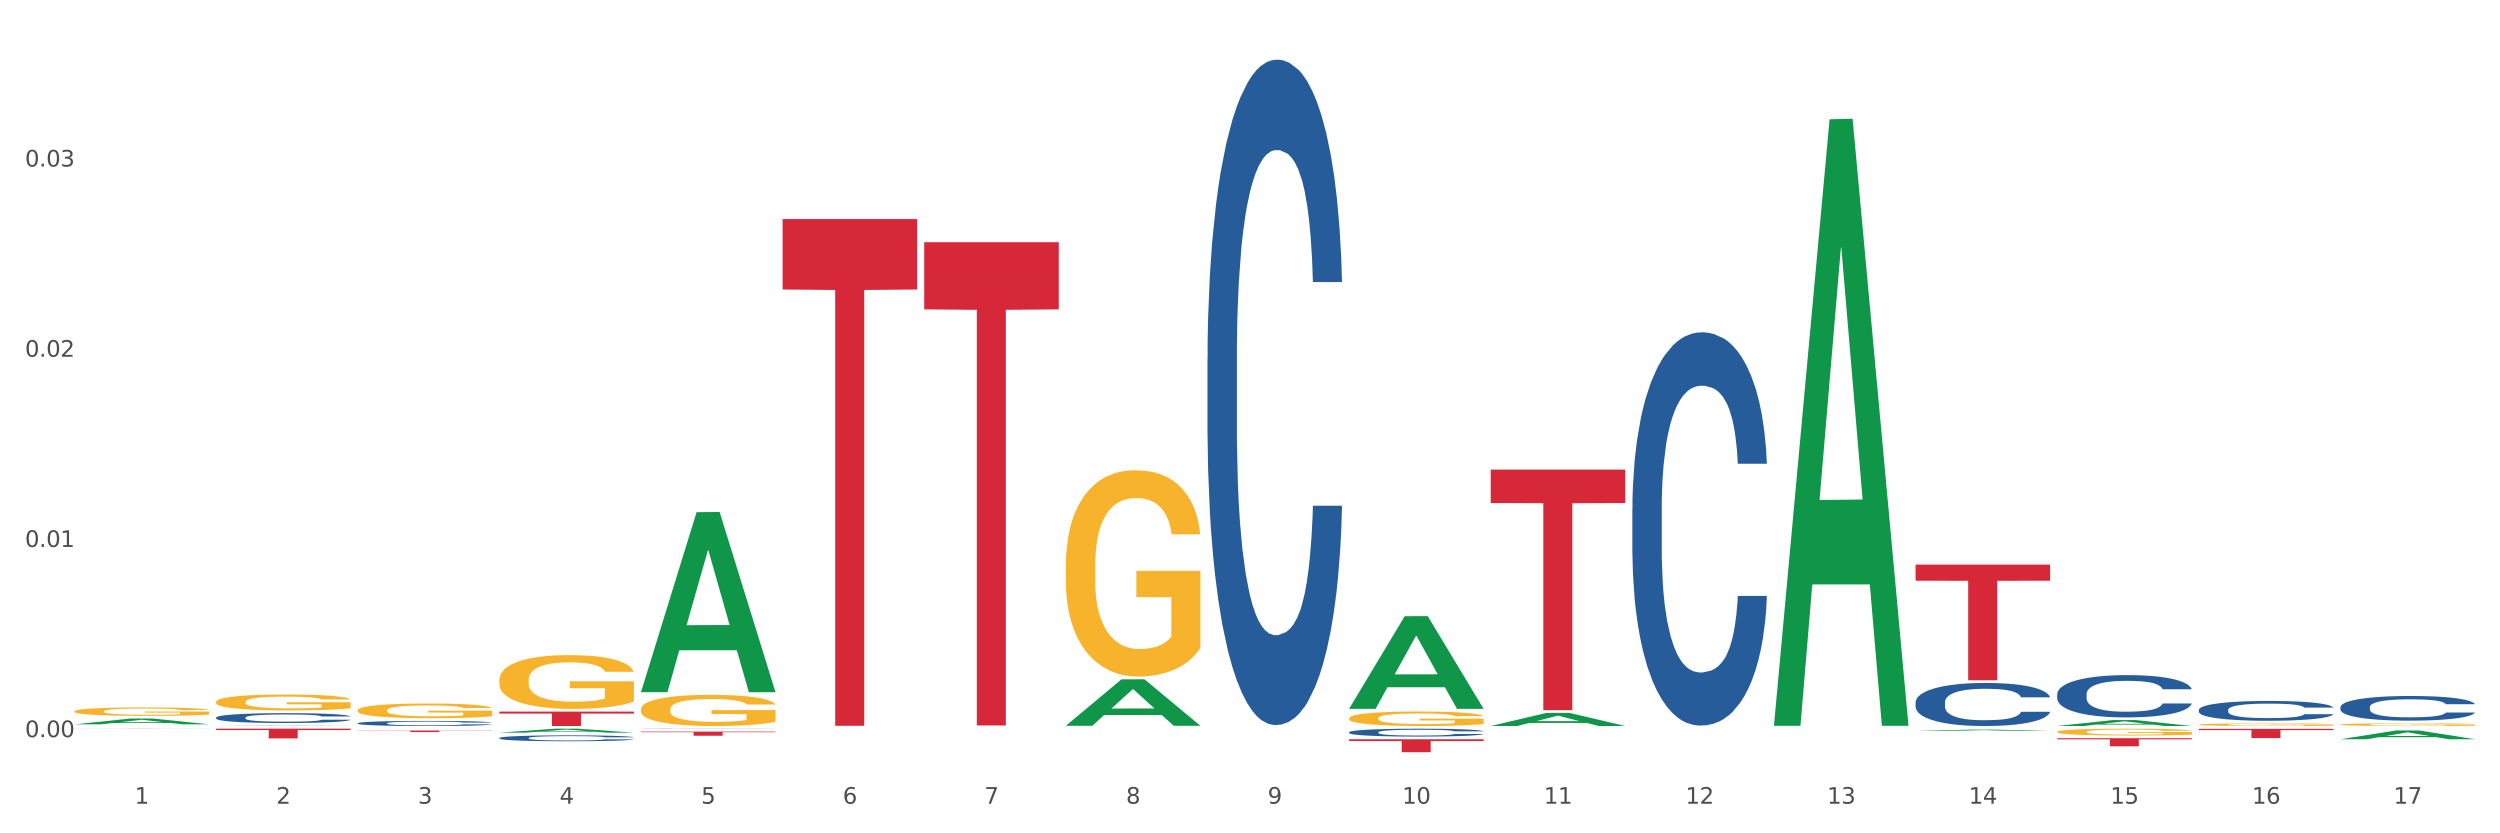 <?xml version="1.0" encoding="utf-8" standalone="no"?>
<!DOCTYPE svg PUBLIC "-//W3C//DTD SVG 1.1//EN"
  "http://www.w3.org/Graphics/SVG/1.1/DTD/svg11.dtd">
<svg xmlns:xlink="http://www.w3.org/1999/xlink" width="1080pt" height="360pt" viewBox="0 0 1080 360" xmlns="http://www.w3.org/2000/svg" version="1.1">
 <rect x="0" y="0" width="1080" height="360" fill="#333333" stroke="none"/>
 <defs>
  <style type="text/css">*{stroke-linejoin: round; stroke-linecap: butt}</style>
 </defs>
 <g id="figure_1">
  <g id="patch_1">
   <path d="M 0 360 
L 1080 360 
L 1080 0 
L 0 0 
z
" style="fill: #ffffff; stroke: #ffffff; stroke-linejoin: miter"/>
  </g>
  <g id="axes_1">
   <g id="matplotlib.axis_1">
    <g id="xtick_1">
     <g id="text_1">
      <!-- 1 -->
      <g style="fill: #4d4d4d" transform="translate(58.182 347.204) scale(0.096 -0.096)">
       <defs>
        <path id="DejaVuSans-31" d="M 794 531 
L 1825 531 
L 1825 4091 
L 703 3866 
L 703 4441 
L 1819 4666 
L 2450 4666 
L 2450 531 
L 3481 531 
L 3481 0 
L 794 0 
L 794 531 
z
" transform="scale(0.016)"/>
       </defs>
       <use xlink:href="#DejaVuSans-31"/>
      </g>
     </g>
    </g>
    <g id="xtick_2">
     <g id="text_2">
      <!-- 2 -->
      <g style="fill: #4d4d4d" transform="translate(119.364 347.204) scale(0.096 -0.096)">
       <defs>
        <path id="DejaVuSans-32" d="M 1228 531 
L 3431 531 
L 3431 0 
L 469 0 
L 469 531 
Q 828 903 1448 1529 
Q 2069 2156 2228 2338 
Q 2531 2678 2651 2914 
Q 2772 3150 2772 3378 
Q 2772 3750 2511 3984 
Q 2250 4219 1831 4219 
Q 1534 4219 1204 4116 
Q 875 4013 500 3803 
L 500 4441 
Q 881 4594 1212 4672 
Q 1544 4750 1819 4750 
Q 2544 4750 2975 4387 
Q 3406 4025 3406 3419 
Q 3406 3131 3298 2873 
Q 3191 2616 2906 2266 
Q 2828 2175 2409 1742 
Q 1991 1309 1228 531 
z
" transform="scale(0.016)"/>
       </defs>
       <use xlink:href="#DejaVuSans-32"/>
      </g>
     </g>
    </g>
    <g id="xtick_3">
     <g id="text_3">
      <!-- 3 -->
      <g style="fill: #4d4d4d" transform="translate(180.545 347.204) scale(0.096 -0.096)">
       <defs>
        <path id="DejaVuSans-33" d="M 2597 2516 
Q 3050 2419 3304 2112 
Q 3559 1806 3559 1356 
Q 3559 666 3084 287 
Q 2609 -91 1734 -91 
Q 1441 -91 1130 -33 
Q 819 25 488 141 
L 488 750 
Q 750 597 1062 519 
Q 1375 441 1716 441 
Q 2309 441 2620 675 
Q 2931 909 2931 1356 
Q 2931 1769 2642 2001 
Q 2353 2234 1838 2234 
L 1294 2234 
L 1294 2753 
L 1863 2753 
Q 2328 2753 2575 2939 
Q 2822 3125 2822 3475 
Q 2822 3834 2567 4026 
Q 2313 4219 1838 4219 
Q 1578 4219 1281 4162 
Q 984 4106 628 3988 
L 628 4550 
Q 988 4650 1302 4700 
Q 1616 4750 1894 4750 
Q 2613 4750 3031 4423 
Q 3450 4097 3450 3541 
Q 3450 3153 3228 2886 
Q 3006 2619 2597 2516 
z
" transform="scale(0.016)"/>
       </defs>
       <use xlink:href="#DejaVuSans-33"/>
      </g>
     </g>
    </g>
    <g id="xtick_4">
     <g id="text_4">
      <!-- 4 -->
      <g style="fill: #4d4d4d" transform="translate(241.726 347.204) scale(0.096 -0.096)">
       <defs>
        <path id="DejaVuSans-34" d="M 2419 4116 
L 825 1625 
L 2419 1625 
L 2419 4116 
z
M 2253 4666 
L 3047 4666 
L 3047 1625 
L 3713 1625 
L 3713 1100 
L 3047 1100 
L 3047 0 
L 2419 0 
L 2419 1100 
L 313 1100 
L 313 1709 
L 2253 4666 
z
" transform="scale(0.016)"/>
       </defs>
       <use xlink:href="#DejaVuSans-34"/>
      </g>
     </g>
    </g>
    <g id="xtick_5">
     <g id="text_5">
      <!-- 5 -->
      <g style="fill: #4d4d4d" transform="translate(302.908 347.204) scale(0.096 -0.096)">
       <defs>
        <path id="DejaVuSans-35" d="M 691 4666 
L 3169 4666 
L 3169 4134 
L 1269 4134 
L 1269 2991 
Q 1406 3038 1543 3061 
Q 1681 3084 1819 3084 
Q 2600 3084 3056 2656 
Q 3513 2228 3513 1497 
Q 3513 744 3044 326 
Q 2575 -91 1722 -91 
Q 1428 -91 1123 -41 
Q 819 9 494 109 
L 494 744 
Q 775 591 1075 516 
Q 1375 441 1709 441 
Q 2250 441 2565 725 
Q 2881 1009 2881 1497 
Q 2881 1984 2565 2268 
Q 2250 2553 1709 2553 
Q 1456 2553 1204 2497 
Q 953 2441 691 2322 
L 691 4666 
z
" transform="scale(0.016)"/>
       </defs>
       <use xlink:href="#DejaVuSans-35"/>
      </g>
     </g>
    </g>
    <g id="xtick_6">
     <g id="text_6">
      <!-- 6 -->
      <g style="fill: #4d4d4d" transform="translate(364.089 347.204) scale(0.096 -0.096)">
       <defs>
        <path id="DejaVuSans-36" d="M 2113 2584 
Q 1688 2584 1439 2293 
Q 1191 2003 1191 1497 
Q 1191 994 1439 701 
Q 1688 409 2113 409 
Q 2538 409 2786 701 
Q 3034 994 3034 1497 
Q 3034 2003 2786 2293 
Q 2538 2584 2113 2584 
z
M 3366 4563 
L 3366 3988 
Q 3128 4100 2886 4159 
Q 2644 4219 2406 4219 
Q 1781 4219 1451 3797 
Q 1122 3375 1075 2522 
Q 1259 2794 1537 2939 
Q 1816 3084 2150 3084 
Q 2853 3084 3261 2657 
Q 3669 2231 3669 1497 
Q 3669 778 3244 343 
Q 2819 -91 2113 -91 
Q 1303 -91 875 529 
Q 447 1150 447 2328 
Q 447 3434 972 4092 
Q 1497 4750 2381 4750 
Q 2619 4750 2861 4703 
Q 3103 4656 3366 4563 
z
" transform="scale(0.016)"/>
       </defs>
       <use xlink:href="#DejaVuSans-36"/>
      </g>
     </g>
    </g>
    <g id="xtick_7">
     <g id="text_7">
      <!-- 7 -->
      <g style="fill: #4d4d4d" transform="translate(425.271 347.204) scale(0.096 -0.096)">
       <defs>
        <path id="DejaVuSans-37" d="M 525 4666 
L 3525 4666 
L 3525 4397 
L 1831 0 
L 1172 0 
L 2766 4134 
L 525 4134 
L 525 4666 
z
" transform="scale(0.016)"/>
       </defs>
       <use xlink:href="#DejaVuSans-37"/>
      </g>
     </g>
    </g>
    <g id="xtick_8">
     <g id="text_8">
      <!-- 8 -->
      <g style="fill: #4d4d4d" transform="translate(486.452 347.204) scale(0.096 -0.096)">
       <defs>
        <path id="DejaVuSans-38" d="M 2034 2216 
Q 1584 2216 1326 1975 
Q 1069 1734 1069 1313 
Q 1069 891 1326 650 
Q 1584 409 2034 409 
Q 2484 409 2743 651 
Q 3003 894 3003 1313 
Q 3003 1734 2745 1975 
Q 2488 2216 2034 2216 
z
M 1403 2484 
Q 997 2584 770 2862 
Q 544 3141 544 3541 
Q 544 4100 942 4425 
Q 1341 4750 2034 4750 
Q 2731 4750 3128 4425 
Q 3525 4100 3525 3541 
Q 3525 3141 3298 2862 
Q 3072 2584 2669 2484 
Q 3125 2378 3379 2068 
Q 3634 1759 3634 1313 
Q 3634 634 3220 271 
Q 2806 -91 2034 -91 
Q 1263 -91 848 271 
Q 434 634 434 1313 
Q 434 1759 690 2068 
Q 947 2378 1403 2484 
z
M 1172 3481 
Q 1172 3119 1398 2916 
Q 1625 2713 2034 2713 
Q 2441 2713 2670 2916 
Q 2900 3119 2900 3481 
Q 2900 3844 2670 4047 
Q 2441 4250 2034 4250 
Q 1625 4250 1398 4047 
Q 1172 3844 1172 3481 
z
" transform="scale(0.016)"/>
       </defs>
       <use xlink:href="#DejaVuSans-38"/>
      </g>
     </g>
    </g>
    <g id="xtick_9">
     <g id="text_9">
      <!-- 9 -->
      <g style="fill: #4d4d4d" transform="translate(547.634 347.204) scale(0.096 -0.096)">
       <defs>
        <path id="DejaVuSans-39" d="M 703 97 
L 703 672 
Q 941 559 1184 500 
Q 1428 441 1663 441 
Q 2288 441 2617 861 
Q 2947 1281 2994 2138 
Q 2813 1869 2534 1725 
Q 2256 1581 1919 1581 
Q 1219 1581 811 2004 
Q 403 2428 403 3163 
Q 403 3881 828 4315 
Q 1253 4750 1959 4750 
Q 2769 4750 3195 4129 
Q 3622 3509 3622 2328 
Q 3622 1225 3098 567 
Q 2575 -91 1691 -91 
Q 1453 -91 1209 -44 
Q 966 3 703 97 
z
M 1959 2075 
Q 2384 2075 2632 2365 
Q 2881 2656 2881 3163 
Q 2881 3666 2632 3958 
Q 2384 4250 1959 4250 
Q 1534 4250 1286 3958 
Q 1038 3666 1038 3163 
Q 1038 2656 1286 2365 
Q 1534 2075 1959 2075 
z
" transform="scale(0.016)"/>
       </defs>
       <use xlink:href="#DejaVuSans-39"/>
      </g>
     </g>
    </g>
    <g id="xtick_10">
     <g id="text_10">
      <!-- 10 -->
      <g style="fill: #4d4d4d" transform="translate(605.761 347.204) scale(0.096 -0.096)">
       <defs>
        <path id="DejaVuSans-30" d="M 2034 4250 
Q 1547 4250 1301 3770 
Q 1056 3291 1056 2328 
Q 1056 1369 1301 889 
Q 1547 409 2034 409 
Q 2525 409 2770 889 
Q 3016 1369 3016 2328 
Q 3016 3291 2770 3770 
Q 2525 4250 2034 4250 
z
M 2034 4750 
Q 2819 4750 3233 4129 
Q 3647 3509 3647 2328 
Q 3647 1150 3233 529 
Q 2819 -91 2034 -91 
Q 1250 -91 836 529 
Q 422 1150 422 2328 
Q 422 3509 836 4129 
Q 1250 4750 2034 4750 
z
" transform="scale(0.016)"/>
       </defs>
       <use xlink:href="#DejaVuSans-31"/>
       <use xlink:href="#DejaVuSans-30" transform="translate(63.623 0)"/>
      </g>
     </g>
    </g>
    <g id="xtick_11">
     <g id="text_11">
      <!-- 11 -->
      <g style="fill: #4d4d4d" transform="translate(666.942 347.204) scale(0.096 -0.096)">
       <use xlink:href="#DejaVuSans-31"/>
       <use xlink:href="#DejaVuSans-31" transform="translate(63.623 0)"/>
      </g>
     </g>
    </g>
    <g id="xtick_12">
     <g id="text_12">
      <!-- 12 -->
      <g style="fill: #4d4d4d" transform="translate(728.124 347.204) scale(0.096 -0.096)">
       <use xlink:href="#DejaVuSans-31"/>
       <use xlink:href="#DejaVuSans-32" transform="translate(63.623 0)"/>
      </g>
     </g>
    </g>
    <g id="xtick_13">
     <g id="text_13">
      <!-- 13 -->
      <g style="fill: #4d4d4d" transform="translate(789.305 347.204) scale(0.096 -0.096)">
       <use xlink:href="#DejaVuSans-31"/>
       <use xlink:href="#DejaVuSans-33" transform="translate(63.623 0)"/>
      </g>
     </g>
    </g>
    <g id="xtick_14">
     <g id="text_14">
      <!-- 14 -->
      <g style="fill: #4d4d4d" transform="translate(850.487 347.204) scale(0.096 -0.096)">
       <use xlink:href="#DejaVuSans-31"/>
       <use xlink:href="#DejaVuSans-34" transform="translate(63.623 0)"/>
      </g>
     </g>
    </g>
    <g id="xtick_15">
     <g id="text_15">
      <!-- 15 -->
      <g style="fill: #4d4d4d" transform="translate(911.668 347.204) scale(0.096 -0.096)">
       <use xlink:href="#DejaVuSans-31"/>
       <use xlink:href="#DejaVuSans-35" transform="translate(63.623 0)"/>
      </g>
     </g>
    </g>
    <g id="xtick_16">
     <g id="text_16">
      <!-- 16 -->
      <g style="fill: #4d4d4d" transform="translate(972.849 347.204) scale(0.096 -0.096)">
       <use xlink:href="#DejaVuSans-31"/>
       <use xlink:href="#DejaVuSans-36" transform="translate(63.623 0)"/>
      </g>
     </g>
    </g>
    <g id="xtick_17">
     <g id="text_17">
      <!-- 17 -->
      <g style="fill: #4d4d4d" transform="translate(1034.031 347.204) scale(0.096 -0.096)">
       <use xlink:href="#DejaVuSans-31"/>
       <use xlink:href="#DejaVuSans-37" transform="translate(63.623 0)"/>
      </g>
     </g>
    </g>
    <g id="xtick_18"/>
    <g id="xtick_19"/>
    <g id="xtick_20"/>
    <g id="xtick_21"/>
    <g id="xtick_22"/>
    <g id="xtick_23"/>
    <g id="xtick_24"/>
    <g id="xtick_25"/>
    <g id="xtick_26"/>
    <g id="xtick_27"/>
    <g id="xtick_28"/>
    <g id="xtick_29"/>
    <g id="xtick_30"/>
    <g id="xtick_31"/>
    <g id="xtick_32"/>
    <g id="xtick_33"/>
   </g>
   <g id="matplotlib.axis_2">
    <g id="ytick_1">
     <g id="text_18">
      <!-- 0.00 -->
      <g style="fill: #4d4d4d" transform="translate(10.8 318.442) scale(0.096 -0.096)">
       <defs>
        <path id="DejaVuSans-2e" d="M 684 794 
L 1344 794 
L 1344 0 
L 684 0 
L 684 794 
z
" transform="scale(0.016)"/>
       </defs>
       <use xlink:href="#DejaVuSans-30"/>
       <use xlink:href="#DejaVuSans-2e" transform="translate(63.623 0)"/>
       <use xlink:href="#DejaVuSans-30" transform="translate(95.41 0)"/>
       <use xlink:href="#DejaVuSans-30" transform="translate(159.033 0)"/>
      </g>
     </g>
    </g>
    <g id="ytick_2">
     <g id="text_19">
      <!-- 0.01 -->
      <g style="fill: #4d4d4d" transform="translate(10.8 236.275) scale(0.096 -0.096)">
       <use xlink:href="#DejaVuSans-30"/>
       <use xlink:href="#DejaVuSans-2e" transform="translate(63.623 0)"/>
       <use xlink:href="#DejaVuSans-30" transform="translate(95.41 0)"/>
       <use xlink:href="#DejaVuSans-31" transform="translate(159.033 0)"/>
      </g>
     </g>
    </g>
    <g id="ytick_3">
     <g id="text_20">
      <!-- 0.02 -->
      <g style="fill: #4d4d4d" transform="translate(10.8 154.109) scale(0.096 -0.096)">
       <use xlink:href="#DejaVuSans-30"/>
       <use xlink:href="#DejaVuSans-2e" transform="translate(63.623 0)"/>
       <use xlink:href="#DejaVuSans-30" transform="translate(95.41 0)"/>
       <use xlink:href="#DejaVuSans-32" transform="translate(159.033 0)"/>
      </g>
     </g>
    </g>
    <g id="ytick_4">
     <g id="text_21">
      <!-- 0.03 -->
      <g style="fill: #4d4d4d" transform="translate(10.8 71.942) scale(0.096 -0.096)">
       <use xlink:href="#DejaVuSans-30"/>
       <use xlink:href="#DejaVuSans-2e" transform="translate(63.623 0)"/>
       <use xlink:href="#DejaVuSans-30" transform="translate(95.41 0)"/>
       <use xlink:href="#DejaVuSans-33" transform="translate(159.033 0)"/>
      </g>
     </g>
    </g>
    <g id="ytick_5"/>
    <g id="ytick_6"/>
    <g id="ytick_7"/>
    <g id="ytick_8"/>
   </g>
   <g id="PolyCollection_1">
    <path d="M 32.175 312.91 
L 32.235 312.908 
L 56.203 310.416 
L 66.15 310.414 
L 90.297 312.915 
L 78.793 312.915 
L 73.58 312.332 
L 48.833 312.332 
L 48.653 312.342 
L 43.62 312.915 
L 32.175 312.915 
L 32.175 312.91 
L 51.949 311.985 
L 70.464 311.983 
L 61.296 310.947 
L 61.176 310.942 
L 61.056 310.949 
L 51.889 311.983 
L 51.949 311.985 
L 32.175 312.91 
z
" clip-path="url(#peb0da4fc70)" style="fill: #109648"/>
    <path d="M 827.533 243.919 
L 885.656 243.919 
L 885.656 250.862 
L 862.792 250.909 
L 862.792 293.88 
L 850.259 293.88 
L 850.259 250.909 
L 827.533 250.862 
L 827.533 243.966 
L 827.533 243.919 
z
" clip-path="url(#peb0da4fc70)" style="fill: #d62839"/>
    <path d="M 32.175 307.288 
L 32.244 307.284 
L 32.244 307.164 
L 32.381 307.06 
L 33.067 306.809 
L 34.096 306.602 
L 34.851 306.492 
L 35.606 306.401 
L 36.498 306.311 
L 37.596 306.218 
L 39.586 306.08 
L 40.821 306.01 
L 42.331 305.937 
L 45.076 305.83 
L 47.066 305.769 
L 49.124 305.719 
L 52.487 305.659 
L 54.683 305.632 
L 57.016 305.612 
L 59.829 305.599 
L 61.957 305.595 
L 66.623 305.605 
L 70.603 305.636 
L 72.524 305.659 
L 74.995 305.699 
L 76.299 305.726 
L 78.426 305.779 
L 80.622 305.85 
L 82.131 305.91 
L 84.396 306.024 
L 86.111 306.137 
L 87.69 306.278 
L 88.513 306.375 
L 89.131 306.465 
L 89.68 306.569 
L 90.229 306.733 
L 77.877 306.733 
L 77.397 306.616 
L 76.642 306.505 
L 75.544 306.398 
L 74.583 306.331 
L 72.936 306.248 
L 71.426 306.194 
L 69.848 306.154 
L 67.927 306.121 
L 66.417 306.104 
L 64.29 306.09 
L 60.104 306.094 
L 57.29 306.121 
L 55.369 306.154 
L 54.134 306.184 
L 53.036 306.218 
L 51.801 306.264 
L 50.36 306.335 
L 49.33 306.398 
L 48.301 306.478 
L 47.478 306.559 
L 46.723 306.652 
L 46.105 306.753 
L 45.625 306.856 
L 45.213 306.983 
L 44.87 307.194 
L 44.87 307.652 
L 45.007 307.756 
L 45.35 307.893 
L 45.762 307.997 
L 46.448 308.121 
L 47.066 308.204 
L 48.232 308.325 
L 49.536 308.425 
L 50.566 308.488 
L 51.595 308.542 
L 53.379 308.615 
L 55.369 308.676 
L 57.085 308.712 
L 59.418 308.746 
L 60.996 308.759 
L 62.368 308.766 
L 65.731 308.766 
L 68.133 308.756 
L 70.809 308.733 
L 72.868 308.702 
L 74.583 308.666 
L 76.504 308.605 
L 77.74 308.549 
L 77.74 307.85 
L 62.643 307.846 
L 62.643 307.381 
L 90.297 307.381 
L 90.297 308.746 
L 89.131 308.816 
L 87.827 308.88 
L 86.455 308.937 
L 84.396 309.007 
L 81.926 309.074 
L 79.73 309.12 
L 77.397 309.161 
L 74.652 309.197 
L 71.083 309.231 
L 68.887 309.244 
L 66.143 309.254 
L 62.917 309.258 
L 60.104 309.251 
L 57.359 309.234 
L 54.477 309.204 
L 51.663 309.161 
L 49.536 309.117 
L 47.409 309.064 
L 45.144 308.993 
L 43.36 308.927 
L 41.988 308.866 
L 40.478 308.789 
L 38.831 308.689 
L 37.596 308.599 
L 36.498 308.505 
L 35.332 308.385 
L 34.508 308.281 
L 33.685 308.151 
L 33.204 308.054 
L 32.655 307.903 
L 32.244 307.692 
L 32.175 307.288 
z
" clip-path="url(#peb0da4fc70)" style="fill: #f7b32b"/>
    <path d="M 582.808 319.359 
L 640.93 319.359 
L 640.93 320.136 
L 618.067 320.141 
L 618.067 324.95 
L 605.533 324.95 
L 605.533 320.141 
L 582.808 320.136 
L 582.808 319.364 
L 582.808 319.359 
z
" clip-path="url(#peb0da4fc70)" style="fill: #d62839"/>
    <path d="M 399.263 104.638 
L 457.386 104.638 
L 457.386 133.651 
L 434.523 133.847 
L 434.523 313.413 
L 421.989 313.413 
L 421.989 133.847 
L 399.263 133.651 
L 399.263 104.834 
L 399.263 104.638 
z
" clip-path="url(#peb0da4fc70)" style="fill: #d62839"/>
    <path d="M 338.082 94.643 
L 396.204 94.643 
L 396.204 125.062 
L 373.341 125.267 
L 373.341 313.535 
L 360.808 313.535 
L 360.808 125.267 
L 338.082 125.062 
L 338.082 94.849 
L 338.082 94.643 
z
" clip-path="url(#peb0da4fc70)" style="fill: #d62839"/>
    <path d="M 276.901 316.052 
L 335.023 316.052 
L 335.023 316.301 
L 312.16 316.303 
L 312.16 317.842 
L 299.626 317.842 
L 299.626 316.303 
L 276.901 316.301 
L 276.901 316.054 
L 276.901 316.052 
z
" clip-path="url(#peb0da4fc70)" style="fill: #d62839"/>
    <path d="M 215.719 307.406 
L 273.842 307.406 
L 273.842 308.272 
L 250.978 308.278 
L 250.978 313.639 
L 238.445 313.639 
L 238.445 308.278 
L 215.719 308.272 
L 215.719 307.412 
L 215.719 307.406 
z
" clip-path="url(#peb0da4fc70)" style="fill: #d62839"/>
    <path d="M 154.538 315.592 
L 212.66 315.592 
L 212.66 315.684 
L 189.797 315.684 
L 189.797 316.252 
L 177.263 316.252 
L 177.263 315.684 
L 154.538 315.684 
L 154.538 315.593 
L 154.538 315.592 
z
" clip-path="url(#peb0da4fc70)" style="fill: #d62839"/>
    <path d="M 93.356 314.795 
L 151.479 314.795 
L 151.479 315.378 
L 128.615 315.382 
L 128.615 318.989 
L 116.082 318.989 
L 116.082 315.382 
L 93.356 315.378 
L 93.356 314.799 
L 93.356 314.795 
z
" clip-path="url(#peb0da4fc70)" style="fill: #d62839"/>
    <path d="M 32.175 314.795 
L 90.297 314.795 
L 90.297 314.801 
L 67.434 314.801 
L 67.434 314.836 
L 54.901 314.836 
L 54.901 314.801 
L 32.175 314.801 
L 32.175 314.795 
L 32.175 314.795 
z
" clip-path="url(#peb0da4fc70)" style="fill: #d62839"/>
    <path d="M 93.356 309.994 
L 93.425 309.99 
L 93.425 309.881 
L 93.631 309.733 
L 94.387 309.461 
L 95.349 309.255 
L 96.998 309.014 
L 97.891 308.913 
L 99.059 308.8 
L 101.463 308.617 
L 104.211 308.462 
L 106.135 308.376 
L 107.578 308.321 
L 110.807 308.224 
L 112.662 308.181 
L 114.585 308.146 
L 116.234 308.123 
L 118.982 308.096 
L 121.181 308.084 
L 123.723 308.08 
L 125.853 308.084 
L 128.67 308.1 
L 132.792 308.146 
L 134.372 308.174 
L 136.502 308.22 
L 138.7 308.283 
L 140.486 308.345 
L 142.547 308.434 
L 144.677 308.551 
L 146.738 308.699 
L 148.181 308.835 
L 149.349 308.979 
L 150.38 309.154 
L 151.135 309.344 
L 151.479 309.504 
L 138.906 309.504 
L 138.563 309.36 
L 137.876 309.204 
L 137.189 309.099 
L 136.433 309.014 
L 135.265 308.917 
L 134.234 308.854 
L 132.517 308.78 
L 130.937 308.734 
L 129.631 308.707 
L 128.051 308.683 
L 124.685 308.66 
L 122.28 308.66 
L 120.769 308.668 
L 118.914 308.687 
L 117.334 308.714 
L 115.479 308.761 
L 114.036 308.812 
L 112.593 308.878 
L 111.769 308.924 
L 110.532 309.01 
L 109.708 309.08 
L 108.608 309.201 
L 107.99 309.286 
L 106.891 309.508 
L 106.41 309.671 
L 106.204 309.784 
L 106.066 309.908 
L 106.066 310.515 
L 106.479 310.787 
L 106.822 310.904 
L 107.372 311.036 
L 108.402 311.208 
L 109.914 311.375 
L 111.494 311.495 
L 112.799 311.569 
L 114.036 311.624 
L 115.273 311.666 
L 116.784 311.705 
L 118.021 311.729 
L 119.876 311.752 
L 122.074 311.764 
L 123.792 311.764 
L 127.295 311.744 
L 128.876 311.725 
L 130.387 311.698 
L 132.036 311.655 
L 133.341 311.608 
L 134.097 311.573 
L 135.334 311.499 
L 136.296 311.421 
L 137.12 311.332 
L 137.67 311.254 
L 138.288 311.137 
L 138.769 311.005 
L 138.906 310.935 
L 151.479 310.935 
L 151.204 311.075 
L 150.723 311.211 
L 149.761 311.394 
L 149.005 311.499 
L 147.838 311.628 
L 146.601 311.736 
L 144.883 311.857 
L 143.303 311.947 
L 141.654 312.024 
L 139.868 312.094 
L 136.639 312.192 
L 135.471 312.219 
L 132.998 312.265 
L 131.074 312.293 
L 128.257 312.32 
L 125.372 312.335 
L 122.349 312.339 
L 119.669 312.332 
L 116.715 312.308 
L 114.86 312.285 
L 112.799 312.25 
L 110.395 312.195 
L 108.127 312.129 
L 105.998 312.052 
L 104.005 311.962 
L 102.15 311.861 
L 99.746 311.694 
L 97.959 311.53 
L 96.654 311.379 
L 95.761 311.25 
L 94.868 311.087 
L 94.387 310.974 
L 93.631 310.702 
L 93.356 310.449 
L 93.356 309.994 
z
" clip-path="url(#peb0da4fc70)" style="fill: #255c99"/>
    <path d="M 154.538 312.426 
L 154.607 312.424 
L 154.607 312.368 
L 154.813 312.291 
L 155.568 312.151 
L 156.53 312.044 
L 158.179 311.919 
L 159.072 311.867 
L 160.24 311.809 
L 162.645 311.714 
L 165.393 311.634 
L 167.317 311.589 
L 168.759 311.561 
L 171.988 311.511 
L 173.843 311.489 
L 175.767 311.471 
L 177.416 311.459 
L 180.164 311.445 
L 182.362 311.439 
L 184.904 311.437 
L 187.034 311.439 
L 189.851 311.447 
L 193.973 311.471 
L 195.553 311.485 
L 197.683 311.509 
L 199.882 311.541 
L 201.668 311.573 
L 203.729 311.62 
L 205.859 311.68 
L 207.92 311.756 
L 209.362 311.827 
L 210.53 311.901 
L 211.561 311.992 
L 212.317 312.09 
L 212.66 312.173 
L 200.088 312.173 
L 199.744 312.098 
L 199.057 312.018 
L 198.37 311.964 
L 197.614 311.919 
L 196.446 311.869 
L 195.416 311.837 
L 193.698 311.799 
L 192.118 311.775 
L 190.813 311.76 
L 189.233 311.748 
L 185.866 311.736 
L 183.462 311.736 
L 181.95 311.74 
L 180.095 311.75 
L 178.515 311.764 
L 176.66 311.789 
L 175.217 311.815 
L 173.775 311.849 
L 172.95 311.873 
L 171.713 311.917 
L 170.889 311.954 
L 169.79 312.016 
L 169.171 312.06 
L 168.072 312.175 
L 167.591 312.259 
L 167.385 312.318 
L 167.248 312.382 
L 167.248 312.696 
L 167.66 312.836 
L 168.004 312.897 
L 168.553 312.965 
L 169.584 313.054 
L 171.095 313.14 
L 172.675 313.202 
L 173.981 313.241 
L 175.217 313.269 
L 176.454 313.291 
L 177.965 313.311 
L 179.202 313.323 
L 181.057 313.335 
L 183.255 313.341 
L 184.973 313.341 
L 188.477 313.331 
L 190.057 313.321 
L 191.568 313.307 
L 193.217 313.285 
L 194.523 313.261 
L 195.278 313.243 
L 196.515 313.204 
L 197.477 313.164 
L 198.301 313.118 
L 198.851 313.078 
L 199.469 313.017 
L 199.95 312.949 
L 200.088 312.913 
L 212.66 312.913 
L 212.385 312.985 
L 211.904 313.056 
L 210.943 313.15 
L 210.187 313.204 
L 209.019 313.271 
L 207.782 313.327 
L 206.065 313.389 
L 204.485 313.436 
L 202.836 313.476 
L 201.049 313.512 
L 197.82 313.562 
L 196.652 313.576 
L 194.179 313.601 
L 192.256 313.615 
L 189.439 313.629 
L 186.553 313.637 
L 183.53 313.639 
L 180.851 313.635 
L 177.897 313.623 
L 176.042 313.611 
L 173.981 313.593 
L 171.576 313.564 
L 169.309 313.53 
L 167.179 313.49 
L 165.187 313.444 
L 163.332 313.391 
L 160.927 313.305 
L 159.141 313.221 
L 157.836 313.142 
L 156.942 313.076 
L 156.049 312.991 
L 155.568 312.933 
L 154.813 312.792 
L 154.538 312.661 
L 154.538 312.426 
z
" clip-path="url(#peb0da4fc70)" style="fill: #255c99"/>
    <path d="M 215.719 318.816 
L 215.788 318.814 
L 215.788 318.749 
L 215.994 318.66 
L 216.75 318.497 
L 217.712 318.373 
L 219.36 318.229 
L 220.254 318.168 
L 221.422 318.101 
L 223.826 317.991 
L 226.574 317.898 
L 228.498 317.847 
L 229.941 317.814 
L 233.17 317.756 
L 235.025 317.73 
L 236.948 317.709 
L 238.597 317.696 
L 241.345 317.679 
L 243.544 317.672 
L 246.086 317.67 
L 248.216 317.672 
L 251.032 317.682 
L 255.155 317.709 
L 256.735 317.726 
L 258.864 317.754 
L 261.063 317.791 
L 262.849 317.828 
L 264.91 317.882 
L 267.04 317.952 
L 269.101 318.04 
L 270.544 318.122 
L 271.712 318.208 
L 272.742 318.313 
L 273.498 318.427 
L 273.842 318.523 
L 261.269 318.523 
L 260.926 318.436 
L 260.238 318.343 
L 259.551 318.28 
L 258.796 318.229 
L 257.628 318.171 
L 256.597 318.134 
L 254.88 318.089 
L 253.3 318.061 
L 251.994 318.045 
L 250.414 318.031 
L 247.048 318.017 
L 244.643 318.017 
L 243.132 318.022 
L 241.277 318.033 
L 239.696 318.05 
L 237.841 318.078 
L 236.399 318.108 
L 234.956 318.147 
L 234.132 318.175 
L 232.895 318.227 
L 232.07 318.269 
L 230.971 318.341 
L 230.353 318.392 
L 229.254 318.525 
L 228.773 318.623 
L 228.567 318.69 
L 228.429 318.765 
L 228.429 319.128 
L 228.841 319.291 
L 229.185 319.361 
L 229.735 319.441 
L 230.765 319.543 
L 232.277 319.643 
L 233.857 319.715 
L 235.162 319.76 
L 236.399 319.792 
L 237.635 319.818 
L 239.147 319.841 
L 240.383 319.855 
L 242.238 319.869 
L 244.437 319.876 
L 246.154 319.876 
L 249.658 319.865 
L 251.238 319.853 
L 252.75 319.837 
L 254.399 319.811 
L 255.704 319.783 
L 256.46 319.762 
L 257.696 319.718 
L 258.658 319.671 
L 259.483 319.618 
L 260.032 319.571 
L 260.651 319.501 
L 261.132 319.422 
L 261.269 319.38 
L 273.842 319.38 
L 273.567 319.464 
L 273.086 319.545 
L 272.124 319.655 
L 271.368 319.718 
L 270.2 319.795 
L 268.964 319.86 
L 267.246 319.932 
L 265.666 319.986 
L 264.017 320.032 
L 262.231 320.074 
L 259.002 320.133 
L 257.834 320.149 
L 255.361 320.177 
L 253.437 320.193 
L 250.62 320.209 
L 247.735 320.219 
L 244.712 320.221 
L 242.032 320.216 
L 239.078 320.202 
L 237.223 320.188 
L 235.162 320.167 
L 232.757 320.135 
L 230.49 320.095 
L 228.361 320.049 
L 226.368 319.995 
L 224.513 319.934 
L 222.109 319.834 
L 220.322 319.736 
L 219.017 319.646 
L 218.124 319.569 
L 217.231 319.471 
L 216.75 319.403 
L 215.994 319.24 
L 215.719 319.089 
L 215.719 318.816 
z
" clip-path="url(#peb0da4fc70)" style="fill: #255c99"/>
    <path d="M 276.901 314.841 
L 276.969 314.84 
L 276.969 314.838 
L 277.175 314.834 
L 277.931 314.828 
L 278.893 314.823 
L 280.542 314.817 
L 281.435 314.815 
L 282.603 314.812 
L 285.008 314.808 
L 287.756 314.804 
L 289.679 314.802 
L 291.122 314.801 
L 294.351 314.798 
L 296.206 314.797 
L 298.13 314.797 
L 299.779 314.796 
L 302.527 314.795 
L 304.725 314.795 
L 307.267 314.795 
L 309.397 314.795 
L 312.214 314.795 
L 316.336 314.797 
L 317.916 314.797 
L 320.046 314.798 
L 322.244 314.8 
L 324.031 314.801 
L 326.092 314.803 
L 328.221 314.806 
L 330.283 314.81 
L 331.725 314.813 
L 332.893 314.816 
L 333.924 314.821 
L 334.679 314.825 
L 335.023 314.829 
L 322.45 314.829 
L 322.107 314.825 
L 321.42 314.822 
L 320.733 314.819 
L 319.977 314.817 
L 318.809 314.815 
L 317.779 314.813 
L 316.061 314.812 
L 314.481 314.811 
L 313.176 314.81 
L 311.595 314.809 
L 308.229 314.809 
L 305.824 314.809 
L 304.313 314.809 
L 302.458 314.809 
L 300.878 314.81 
L 299.023 314.811 
L 297.58 314.812 
L 296.137 314.814 
L 295.313 314.815 
L 294.076 314.817 
L 293.252 314.819 
L 292.153 314.822 
L 291.534 314.824 
L 290.435 314.829 
L 289.954 314.833 
L 289.748 314.836 
L 289.611 314.838 
L 289.611 314.853 
L 290.023 314.859 
L 290.366 314.862 
L 290.916 314.865 
L 291.947 314.869 
L 293.458 314.873 
L 295.038 314.876 
L 296.343 314.878 
L 297.58 314.879 
L 298.817 314.88 
L 300.328 314.881 
L 301.565 314.882 
L 303.42 314.882 
L 305.618 314.883 
L 307.336 314.883 
L 310.84 314.882 
L 312.42 314.882 
L 313.931 314.881 
L 315.58 314.88 
L 316.886 314.879 
L 317.641 314.878 
L 318.878 314.876 
L 319.84 314.874 
L 320.664 314.872 
L 321.214 314.871 
L 321.832 314.868 
L 322.313 314.865 
L 322.45 314.863 
L 335.023 314.863 
L 334.748 314.866 
L 334.267 314.869 
L 333.305 314.874 
L 332.55 314.876 
L 331.382 314.879 
L 330.145 314.882 
L 328.428 314.885 
L 326.847 314.887 
L 325.199 314.889 
L 323.412 314.891 
L 320.183 314.893 
L 319.015 314.893 
L 316.542 314.895 
L 314.618 314.895 
L 311.802 314.896 
L 308.916 314.896 
L 305.893 314.896 
L 303.214 314.896 
L 300.26 314.896 
L 298.405 314.895 
L 296.343 314.894 
L 293.939 314.893 
L 291.672 314.891 
L 289.542 314.889 
L 287.55 314.887 
L 285.695 314.885 
L 283.29 314.881 
L 281.504 314.877 
L 280.198 314.873 
L 279.305 314.87 
L 278.412 314.867 
L 277.931 314.864 
L 277.175 314.857 
L 276.901 314.851 
L 276.901 314.841 
z
" clip-path="url(#peb0da4fc70)" style="fill: #255c99"/>
    <path d="M 888.715 318.9 
L 946.837 318.9 
L 946.837 319.389 
L 923.974 319.392 
L 923.974 322.416 
L 911.44 322.416 
L 911.44 319.392 
L 888.715 319.389 
L 888.715 318.903 
L 888.715 318.9 
z
" clip-path="url(#peb0da4fc70)" style="fill: #d62839"/>
    <path d="M 521.626 154.932 
L 521.695 154.669 
L 521.695 147.318 
L 521.901 137.341 
L 522.657 118.963 
L 523.619 105.048 
L 525.268 88.77 
L 526.161 81.944 
L 527.329 74.33 
L 529.733 61.991 
L 532.481 51.489 
L 534.405 45.713 
L 535.848 42.037 
L 539.077 35.474 
L 540.932 32.586 
L 542.855 30.223 
L 544.504 28.648 
L 547.252 26.81 
L 549.451 26.022 
L 551.993 25.759 
L 554.123 26.022 
L 556.939 27.072 
L 561.062 30.223 
L 562.642 32.061 
L 564.772 35.211 
L 566.97 39.412 
L 568.756 43.613 
L 570.817 49.651 
L 572.947 57.528 
L 575.008 67.504 
L 576.451 76.693 
L 577.619 86.408 
L 578.649 98.222 
L 579.405 111.087 
L 579.749 121.851 
L 567.176 121.851 
L 566.833 112.137 
L 566.146 101.635 
L 565.459 94.546 
L 564.703 88.77 
L 563.535 82.207 
L 562.504 78.006 
L 560.787 73.018 
L 559.207 69.867 
L 557.901 68.029 
L 556.321 66.454 
L 552.955 64.879 
L 550.55 64.879 
L 549.039 65.404 
L 547.184 66.717 
L 545.604 68.554 
L 543.749 71.705 
L 542.306 75.118 
L 540.863 79.581 
L 540.039 82.732 
L 538.802 88.508 
L 537.978 93.234 
L 536.878 101.373 
L 536.26 107.149 
L 535.161 122.114 
L 534.68 133.141 
L 534.474 140.755 
L 534.336 149.156 
L 534.336 190.113 
L 534.749 208.491 
L 535.092 216.368 
L 535.642 225.294 
L 536.672 236.846 
L 538.184 248.136 
L 539.764 256.275 
L 541.069 261.263 
L 542.306 264.939 
L 543.542 267.827 
L 545.054 270.452 
L 546.291 272.027 
L 548.146 273.603 
L 550.344 274.39 
L 552.062 274.39 
L 555.565 273.078 
L 557.146 271.765 
L 558.657 269.927 
L 560.306 267.039 
L 561.611 263.888 
L 562.367 261.526 
L 563.604 256.537 
L 564.565 251.286 
L 565.39 245.248 
L 565.939 239.997 
L 566.558 232.12 
L 567.039 223.194 
L 567.176 218.468 
L 579.749 218.468 
L 579.474 227.92 
L 578.993 237.109 
L 578.031 249.448 
L 577.275 256.537 
L 576.107 265.201 
L 574.871 272.553 
L 573.153 280.691 
L 571.573 286.73 
L 569.924 291.981 
L 568.138 296.707 
L 564.909 303.27 
L 563.741 305.108 
L 561.268 308.259 
L 559.344 310.097 
L 556.527 311.934 
L 553.642 312.985 
L 550.619 313.247 
L 547.939 312.722 
L 544.985 311.147 
L 543.13 309.571 
L 541.069 307.209 
L 538.665 303.533 
L 536.397 299.07 
L 534.268 293.819 
L 532.275 287.78 
L 530.42 280.954 
L 528.016 269.665 
L 526.229 258.638 
L 524.924 248.398 
L 524.031 239.734 
L 523.138 228.707 
L 522.657 221.094 
L 521.901 202.715 
L 521.626 185.65 
L 521.626 154.932 
z
" clip-path="url(#peb0da4fc70)" style="fill: #255c99"/>
    <path d="M 705.171 219.892 
L 705.239 219.737 
L 705.239 215.392 
L 705.445 209.496 
L 706.201 198.634 
L 707.163 190.409 
L 708.812 180.789 
L 709.705 176.754 
L 710.873 172.254 
L 713.277 164.961 
L 716.026 158.754 
L 717.949 155.341 
L 719.392 153.168 
L 722.621 149.289 
L 724.476 147.582 
L 726.4 146.185 
L 728.049 145.254 
L 730.797 144.168 
L 732.995 143.703 
L 735.537 143.548 
L 737.667 143.703 
L 740.484 144.323 
L 744.606 146.185 
L 746.186 147.272 
L 748.316 149.134 
L 750.514 151.616 
L 752.301 154.099 
L 754.362 157.668 
L 756.491 162.323 
L 758.552 168.22 
L 759.995 173.651 
L 761.163 179.392 
L 762.194 186.375 
L 762.949 193.978 
L 763.293 200.34 
L 750.72 200.34 
L 750.377 194.599 
L 749.69 188.392 
L 749.003 184.203 
L 748.247 180.789 
L 747.079 176.91 
L 746.049 174.427 
L 744.331 171.479 
L 742.751 169.616 
L 741.446 168.53 
L 739.865 167.599 
L 736.499 166.668 
L 734.094 166.668 
L 732.583 166.979 
L 730.728 167.754 
L 729.148 168.841 
L 727.293 170.703 
L 725.85 172.72 
L 724.407 175.358 
L 723.583 177.22 
L 722.346 180.634 
L 721.522 183.427 
L 720.423 188.237 
L 719.804 191.651 
L 718.705 200.496 
L 718.224 207.013 
L 718.018 211.513 
L 717.881 216.478 
L 717.881 240.685 
L 718.293 251.547 
L 718.636 256.202 
L 719.186 261.478 
L 720.216 268.306 
L 721.728 274.978 
L 723.308 279.788 
L 724.613 282.737 
L 725.85 284.909 
L 727.087 286.616 
L 728.598 288.168 
L 729.835 289.099 
L 731.69 290.03 
L 733.888 290.495 
L 735.606 290.495 
L 739.11 289.719 
L 740.69 288.944 
L 742.201 287.857 
L 743.85 286.151 
L 745.155 284.288 
L 745.911 282.892 
L 747.148 279.944 
L 748.11 276.84 
L 748.934 273.271 
L 749.484 270.168 
L 750.102 265.513 
L 750.583 260.237 
L 750.72 257.444 
L 763.293 257.444 
L 763.018 263.03 
L 762.537 268.461 
L 761.575 275.754 
L 760.82 279.944 
L 759.652 285.064 
L 758.415 289.409 
L 756.697 294.219 
L 755.117 297.788 
L 753.468 300.892 
L 751.682 303.685 
L 748.453 307.564 
L 747.285 308.65 
L 744.812 310.513 
L 742.888 311.599 
L 740.071 312.685 
L 737.186 313.306 
L 734.163 313.461 
L 731.484 313.15 
L 728.529 312.219 
L 726.674 311.288 
L 724.613 309.892 
L 722.209 307.719 
L 719.942 305.082 
L 717.812 301.978 
L 715.819 298.409 
L 713.965 294.375 
L 711.56 287.702 
L 709.774 281.185 
L 708.468 275.133 
L 707.575 270.013 
L 706.682 263.495 
L 706.201 258.995 
L 705.445 248.133 
L 705.171 238.047 
L 705.171 219.892 
z
" clip-path="url(#peb0da4fc70)" style="fill: #255c99"/>
    <path d="M 827.533 303.394 
L 827.602 303.377 
L 827.602 302.902 
L 827.808 302.256 
L 828.564 301.067 
L 829.526 300.166 
L 831.175 299.113 
L 832.068 298.671 
L 833.236 298.179 
L 835.64 297.38 
L 838.388 296.701 
L 840.312 296.327 
L 841.755 296.089 
L 844.984 295.664 
L 846.839 295.477 
L 848.762 295.325 
L 850.411 295.223 
L 853.159 295.104 
L 855.358 295.053 
L 857.9 295.036 
L 860.03 295.053 
L 862.847 295.121 
L 866.969 295.325 
L 868.549 295.443 
L 870.679 295.647 
L 872.877 295.919 
L 874.663 296.191 
L 876.724 296.582 
L 878.854 297.091 
L 880.915 297.737 
L 882.358 298.332 
L 883.526 298.96 
L 884.557 299.725 
L 885.312 300.557 
L 885.656 301.254 
L 873.083 301.254 
L 872.74 300.625 
L 872.053 299.946 
L 871.366 299.487 
L 870.61 299.113 
L 869.442 298.688 
L 868.411 298.417 
L 866.694 298.094 
L 865.114 297.89 
L 863.808 297.771 
L 862.228 297.669 
L 858.862 297.567 
L 856.457 297.567 
L 854.946 297.601 
L 853.091 297.686 
L 851.511 297.805 
L 849.656 298.009 
L 848.213 298.23 
L 846.77 298.518 
L 845.946 298.722 
L 844.709 299.096 
L 843.885 299.402 
L 842.785 299.929 
L 842.167 300.302 
L 841.068 301.271 
L 840.587 301.984 
L 840.381 302.477 
L 840.243 303.021 
L 840.243 305.671 
L 840.656 306.86 
L 840.999 307.37 
L 841.549 307.947 
L 842.579 308.695 
L 844.091 309.426 
L 845.671 309.952 
L 846.976 310.275 
L 848.213 310.513 
L 849.45 310.7 
L 850.961 310.87 
L 852.198 310.972 
L 854.053 311.073 
L 856.251 311.124 
L 857.969 311.124 
L 861.472 311.039 
L 863.053 310.955 
L 864.564 310.836 
L 866.213 310.649 
L 867.518 310.445 
L 868.274 310.292 
L 869.511 309.969 
L 870.472 309.629 
L 871.297 309.239 
L 871.847 308.899 
L 872.465 308.389 
L 872.946 307.812 
L 873.083 307.506 
L 885.656 307.506 
L 885.381 308.117 
L 884.9 308.712 
L 883.938 309.51 
L 883.182 309.969 
L 882.015 310.53 
L 880.778 311.006 
L 879.06 311.532 
L 877.48 311.923 
L 875.831 312.263 
L 874.045 312.569 
L 870.816 312.993 
L 869.648 313.112 
L 867.175 313.316 
L 865.251 313.435 
L 862.434 313.554 
L 859.549 313.622 
L 856.526 313.639 
L 853.846 313.605 
L 850.892 313.503 
L 849.037 313.401 
L 846.976 313.248 
L 844.572 313.01 
L 842.304 312.721 
L 840.175 312.382 
L 838.182 311.991 
L 836.327 311.549 
L 833.923 310.819 
L 832.136 310.105 
L 830.831 309.443 
L 829.938 308.882 
L 829.045 308.168 
L 828.564 307.676 
L 827.808 306.486 
L 827.533 305.382 
L 827.533 303.394 
z
" clip-path="url(#peb0da4fc70)" style="fill: #255c99"/>
    <path d="M 888.715 299.858 
L 888.784 299.841 
L 888.784 299.374 
L 888.99 298.74 
L 889.745 297.572 
L 890.707 296.688 
L 892.356 295.654 
L 893.249 295.22 
L 894.417 294.736 
L 896.822 293.952 
L 899.57 293.285 
L 901.493 292.918 
L 902.936 292.684 
L 906.165 292.267 
L 908.02 292.084 
L 909.944 291.934 
L 911.593 291.834 
L 914.341 291.717 
L 916.539 291.667 
L 919.081 291.65 
L 921.211 291.667 
L 924.028 291.734 
L 928.15 291.934 
L 929.73 292.051 
L 931.86 292.251 
L 934.058 292.518 
L 935.845 292.785 
L 937.906 293.168 
L 940.036 293.669 
L 942.097 294.303 
L 943.539 294.887 
L 944.707 295.504 
L 945.738 296.254 
L 946.494 297.072 
L 946.837 297.756 
L 934.265 297.756 
L 933.921 297.139 
L 933.234 296.471 
L 932.547 296.021 
L 931.791 295.654 
L 930.623 295.237 
L 929.593 294.97 
L 927.875 294.653 
L 926.295 294.453 
L 924.99 294.336 
L 923.41 294.236 
L 920.043 294.136 
L 917.639 294.136 
L 916.127 294.169 
L 914.272 294.253 
L 912.692 294.369 
L 910.837 294.57 
L 909.394 294.786 
L 907.952 295.07 
L 907.127 295.27 
L 905.89 295.637 
L 905.066 295.937 
L 903.967 296.455 
L 903.348 296.822 
L 902.249 297.773 
L 901.768 298.473 
L 901.562 298.957 
L 901.425 299.491 
L 901.425 302.093 
L 901.837 303.261 
L 902.181 303.761 
L 902.73 304.329 
L 903.761 305.063 
L 905.272 305.78 
L 906.852 306.297 
L 908.158 306.614 
L 909.394 306.848 
L 910.631 307.031 
L 912.142 307.198 
L 913.379 307.298 
L 915.234 307.398 
L 917.432 307.448 
L 919.15 307.448 
L 922.654 307.365 
L 924.234 307.281 
L 925.745 307.165 
L 927.394 306.981 
L 928.7 306.781 
L 929.455 306.631 
L 930.692 306.314 
L 931.654 305.98 
L 932.478 305.596 
L 933.028 305.263 
L 933.646 304.762 
L 934.127 304.195 
L 934.265 303.895 
L 946.837 303.895 
L 946.562 304.495 
L 946.081 305.079 
L 945.12 305.863 
L 944.364 306.314 
L 943.196 306.864 
L 941.959 307.331 
L 940.242 307.849 
L 938.662 308.232 
L 937.013 308.566 
L 935.226 308.866 
L 931.997 309.283 
L 930.829 309.4 
L 928.356 309.6 
L 926.433 309.717 
L 923.616 309.834 
L 920.73 309.9 
L 917.707 309.917 
L 915.028 309.884 
L 912.074 309.784 
L 910.219 309.684 
L 908.158 309.533 
L 905.753 309.3 
L 903.486 309.016 
L 901.356 308.683 
L 899.364 308.299 
L 897.509 307.865 
L 895.104 307.148 
L 893.318 306.447 
L 892.013 305.797 
L 891.119 305.246 
L 890.226 304.545 
L 889.745 304.062 
L 888.99 302.894 
L 888.715 301.81 
L 888.715 299.858 
z
" clip-path="url(#peb0da4fc70)" style="fill: #255c99"/>
    <path d="M 949.896 306.655 
L 949.965 306.647 
L 949.965 306.428 
L 950.171 306.132 
L 950.927 305.585 
L 951.889 305.171 
L 953.537 304.687 
L 954.431 304.484 
L 955.599 304.258 
L 958.003 303.891 
L 960.751 303.578 
L 962.675 303.407 
L 964.118 303.297 
L 967.347 303.102 
L 969.202 303.016 
L 971.125 302.946 
L 972.774 302.899 
L 975.522 302.844 
L 977.721 302.821 
L 980.263 302.813 
L 982.393 302.821 
L 985.209 302.852 
L 989.331 302.946 
L 990.912 303.001 
L 993.041 303.094 
L 995.24 303.219 
L 997.026 303.344 
L 999.087 303.524 
L 1001.217 303.758 
L 1003.278 304.055 
L 1004.721 304.328 
L 1005.889 304.617 
L 1006.919 304.968 
L 1007.675 305.351 
L 1008.019 305.671 
L 995.446 305.671 
L 995.103 305.382 
L 994.415 305.07 
L 993.728 304.859 
L 992.973 304.687 
L 991.805 304.492 
L 990.774 304.367 
L 989.057 304.219 
L 987.477 304.125 
L 986.171 304.07 
L 984.591 304.023 
L 981.225 303.977 
L 978.82 303.977 
L 977.309 303.992 
L 975.454 304.031 
L 973.873 304.086 
L 972.018 304.18 
L 970.576 304.281 
L 969.133 304.414 
L 968.309 304.508 
L 967.072 304.679 
L 966.247 304.82 
L 965.148 305.062 
L 964.53 305.234 
L 963.431 305.679 
L 962.95 306.007 
L 962.744 306.233 
L 962.606 306.483 
L 962.606 307.701 
L 963.018 308.248 
L 963.362 308.482 
L 963.912 308.747 
L 964.942 309.091 
L 966.454 309.427 
L 968.034 309.669 
L 969.339 309.817 
L 970.576 309.926 
L 971.812 310.012 
L 973.324 310.09 
L 974.56 310.137 
L 976.415 310.184 
L 978.614 310.207 
L 980.331 310.207 
L 983.835 310.168 
L 985.415 310.129 
L 986.927 310.075 
L 988.576 309.989 
L 989.881 309.895 
L 990.637 309.825 
L 991.873 309.676 
L 992.835 309.52 
L 993.66 309.341 
L 994.209 309.185 
L 994.828 308.95 
L 995.309 308.685 
L 995.446 308.544 
L 1008.019 308.544 
L 1007.744 308.825 
L 1007.263 309.099 
L 1006.301 309.466 
L 1005.545 309.676 
L 1004.377 309.934 
L 1003.141 310.153 
L 1001.423 310.395 
L 999.843 310.574 
L 998.194 310.731 
L 996.408 310.871 
L 993.179 311.066 
L 992.011 311.121 
L 989.538 311.215 
L 987.614 311.269 
L 984.797 311.324 
L 981.912 311.355 
L 978.889 311.363 
L 976.209 311.347 
L 973.255 311.301 
L 971.4 311.254 
L 969.339 311.183 
L 966.934 311.074 
L 964.667 310.941 
L 962.538 310.785 
L 960.545 310.606 
L 958.69 310.403 
L 956.286 310.067 
L 954.499 309.739 
L 953.194 309.434 
L 952.301 309.177 
L 951.408 308.849 
L 950.927 308.622 
L 950.171 308.076 
L 949.896 307.568 
L 949.896 306.655 
z
" clip-path="url(#peb0da4fc70)" style="fill: #255c99"/>
    <path d="M 1011.078 305.451 
L 1011.146 305.442 
L 1011.146 305.169 
L 1011.352 304.8 
L 1012.108 304.119 
L 1013.07 303.604 
L 1014.719 303.001 
L 1015.612 302.748 
L 1016.78 302.466 
L 1019.185 302.009 
L 1021.933 301.619 
L 1023.856 301.406 
L 1025.299 301.269 
L 1028.528 301.026 
L 1030.383 300.919 
L 1032.307 300.832 
L 1033.956 300.773 
L 1036.704 300.705 
L 1038.902 300.676 
L 1041.444 300.666 
L 1043.574 300.676 
L 1046.391 300.715 
L 1050.513 300.832 
L 1052.093 300.9 
L 1054.223 301.016 
L 1056.421 301.172 
L 1058.208 301.328 
L 1060.269 301.551 
L 1062.398 301.843 
L 1064.46 302.213 
L 1065.902 302.553 
L 1067.07 302.913 
L 1068.101 303.351 
L 1068.856 303.827 
L 1069.2 304.226 
L 1056.627 304.226 
L 1056.284 303.866 
L 1055.597 303.477 
L 1054.91 303.215 
L 1054.154 303.001 
L 1052.986 302.757 
L 1051.956 302.602 
L 1050.238 302.417 
L 1048.658 302.3 
L 1047.353 302.232 
L 1045.772 302.174 
L 1042.406 302.116 
L 1040.001 302.116 
L 1038.49 302.135 
L 1036.635 302.184 
L 1035.055 302.252 
L 1033.2 302.368 
L 1031.757 302.495 
L 1030.314 302.66 
L 1029.49 302.777 
L 1028.253 302.991 
L 1027.429 303.166 
L 1026.33 303.467 
L 1025.711 303.681 
L 1024.612 304.236 
L 1024.131 304.644 
L 1023.925 304.926 
L 1023.788 305.237 
L 1023.788 306.755 
L 1024.2 307.436 
L 1024.543 307.727 
L 1025.093 308.058 
L 1026.124 308.486 
L 1027.635 308.904 
L 1029.215 309.206 
L 1030.52 309.39 
L 1031.757 309.527 
L 1032.994 309.634 
L 1034.505 309.731 
L 1035.742 309.789 
L 1037.597 309.847 
L 1039.795 309.877 
L 1041.513 309.877 
L 1045.017 309.828 
L 1046.597 309.779 
L 1048.108 309.711 
L 1049.757 309.604 
L 1051.063 309.488 
L 1051.818 309.4 
L 1053.055 309.215 
L 1054.017 309.021 
L 1054.841 308.797 
L 1055.391 308.603 
L 1056.009 308.311 
L 1056.49 307.98 
L 1056.627 307.805 
L 1069.2 307.805 
L 1068.925 308.155 
L 1068.444 308.496 
L 1067.482 308.953 
L 1066.727 309.215 
L 1065.559 309.536 
L 1064.322 309.809 
L 1062.605 310.11 
L 1061.024 310.334 
L 1059.376 310.528 
L 1057.589 310.703 
L 1054.36 310.947 
L 1053.192 311.015 
L 1050.719 311.131 
L 1048.795 311.199 
L 1045.979 311.267 
L 1043.093 311.306 
L 1040.07 311.316 
L 1037.391 311.297 
L 1034.437 311.238 
L 1032.582 311.18 
L 1030.52 311.092 
L 1028.116 310.956 
L 1025.849 310.791 
L 1023.719 310.596 
L 1021.727 310.373 
L 1019.872 310.12 
L 1017.467 309.702 
L 1015.681 309.293 
L 1014.375 308.914 
L 1013.482 308.593 
L 1012.589 308.184 
L 1012.108 307.902 
L 1011.352 307.222 
L 1011.078 306.589 
L 1011.078 305.451 
z
" clip-path="url(#peb0da4fc70)" style="fill: #255c99"/>
    <path d="M 1011.078 313.011 
L 1011.146 313.01 
L 1011.146 312.972 
L 1011.284 312.939 
L 1011.97 312.859 
L 1012.999 312.793 
L 1013.754 312.758 
L 1014.509 312.729 
L 1015.401 312.7 
L 1016.499 312.67 
L 1018.489 312.627 
L 1019.724 312.604 
L 1021.234 312.581 
L 1023.978 312.547 
L 1025.969 312.528 
L 1028.027 312.512 
L 1031.39 312.492 
L 1033.585 312.484 
L 1035.919 312.478 
L 1038.732 312.473 
L 1040.859 312.472 
L 1045.526 312.475 
L 1049.506 312.485 
L 1051.427 312.492 
L 1053.897 312.505 
L 1055.201 312.514 
L 1057.328 312.531 
L 1059.524 312.553 
L 1061.034 312.572 
L 1063.299 312.609 
L 1065.014 312.645 
L 1066.592 312.69 
L 1067.416 312.72 
L 1068.033 312.749 
L 1068.582 312.782 
L 1069.131 312.834 
L 1056.78 312.834 
L 1056.299 312.797 
L 1055.544 312.762 
L 1054.446 312.728 
L 1053.486 312.707 
L 1051.839 312.68 
L 1050.329 312.663 
L 1048.751 312.65 
L 1046.829 312.639 
L 1045.32 312.634 
L 1043.192 312.63 
L 1039.007 312.631 
L 1036.193 312.639 
L 1034.272 312.65 
L 1033.037 312.66 
L 1031.939 312.67 
L 1030.703 312.685 
L 1029.262 312.708 
L 1028.233 312.728 
L 1027.204 312.753 
L 1026.38 312.779 
L 1025.625 312.809 
L 1025.008 312.841 
L 1024.527 312.874 
L 1024.116 312.914 
L 1023.773 312.981 
L 1023.773 313.127 
L 1023.91 313.16 
L 1024.253 313.204 
L 1024.665 313.237 
L 1025.351 313.277 
L 1025.969 313.303 
L 1027.135 313.342 
L 1028.439 313.374 
L 1029.468 313.394 
L 1030.498 313.411 
L 1032.282 313.434 
L 1034.272 313.453 
L 1035.987 313.465 
L 1038.32 313.476 
L 1039.899 313.48 
L 1041.271 313.482 
L 1044.634 313.482 
L 1047.035 313.479 
L 1049.712 313.472 
L 1051.77 313.462 
L 1053.486 313.45 
L 1055.407 313.431 
L 1056.642 313.413 
L 1056.642 313.19 
L 1041.546 313.189 
L 1041.546 313.041 
L 1069.2 313.041 
L 1069.2 313.476 
L 1068.033 313.498 
L 1066.73 313.518 
L 1065.357 313.537 
L 1063.299 313.559 
L 1060.828 313.58 
L 1058.632 313.595 
L 1056.299 313.608 
L 1053.554 313.62 
L 1049.986 313.63 
L 1047.79 313.635 
L 1045.045 313.638 
L 1041.82 313.639 
L 1039.007 313.637 
L 1036.262 313.631 
L 1033.38 313.622 
L 1030.566 313.608 
L 1028.439 313.594 
L 1026.312 313.577 
L 1024.047 313.555 
L 1022.263 313.533 
L 1020.891 313.514 
L 1019.381 313.49 
L 1017.734 313.458 
L 1016.499 313.429 
L 1015.401 313.399 
L 1014.234 313.361 
L 1013.411 313.328 
L 1012.587 313.286 
L 1012.107 313.255 
L 1011.558 313.207 
L 1011.146 313.14 
L 1011.078 313.011 
z
" clip-path="url(#peb0da4fc70)" style="fill: #f7b32b"/>
    <path d="M 949.896 313.037 
L 949.965 313.036 
L 949.965 312.999 
L 950.102 312.967 
L 950.788 312.89 
L 951.818 312.827 
L 952.572 312.793 
L 953.327 312.766 
L 954.219 312.738 
L 955.317 312.709 
L 957.307 312.667 
L 958.543 312.646 
L 960.052 312.623 
L 962.797 312.591 
L 964.787 312.572 
L 966.846 312.557 
L 970.208 312.539 
L 972.404 312.53 
L 974.737 312.524 
L 977.551 312.52 
L 979.678 312.519 
L 984.344 312.522 
L 988.324 312.531 
L 990.246 312.539 
L 992.716 312.551 
L 994.02 312.559 
L 996.147 312.575 
L 998.343 312.597 
L 999.853 312.615 
L 1002.117 312.65 
L 1003.833 312.685 
L 1005.411 312.728 
L 1006.234 312.757 
L 1006.852 312.785 
L 1007.401 312.817 
L 1007.95 312.867 
L 995.598 312.867 
L 995.118 312.831 
L 994.363 312.797 
L 993.265 312.765 
L 992.304 312.744 
L 990.657 312.719 
L 989.148 312.702 
L 987.569 312.69 
L 985.648 312.68 
L 984.138 312.675 
L 982.011 312.67 
L 977.825 312.671 
L 975.012 312.68 
L 973.09 312.69 
L 971.855 312.699 
L 970.757 312.709 
L 969.522 312.724 
L 968.081 312.745 
L 967.052 312.765 
L 966.022 312.789 
L 965.199 312.814 
L 964.444 312.842 
L 963.826 312.873 
L 963.346 312.905 
L 962.934 312.943 
L 962.591 313.008 
L 962.591 313.148 
L 962.728 313.18 
L 963.072 313.222 
L 963.483 313.253 
L 964.169 313.291 
L 964.787 313.317 
L 965.954 313.354 
L 967.257 313.384 
L 968.287 313.404 
L 969.316 313.42 
L 971.1 313.442 
L 973.09 313.461 
L 974.806 313.472 
L 977.139 313.482 
L 978.717 313.486 
L 980.09 313.489 
L 983.452 313.489 
L 985.854 313.485 
L 988.53 313.478 
L 990.589 313.469 
L 992.304 313.458 
L 994.226 313.439 
L 995.461 313.422 
L 995.461 313.208 
L 980.364 313.207 
L 980.364 313.065 
L 1008.019 313.065 
L 1008.019 313.482 
L 1006.852 313.504 
L 1005.548 313.523 
L 1004.176 313.541 
L 1002.117 313.562 
L 999.647 313.583 
L 997.451 313.597 
L 995.118 313.609 
L 992.373 313.62 
L 988.805 313.631 
L 986.609 313.635 
L 983.864 313.638 
L 980.639 313.639 
L 977.825 313.637 
L 975.08 313.632 
L 972.198 313.622 
L 969.385 313.609 
L 967.257 313.596 
L 965.13 313.58 
L 962.866 313.558 
L 961.082 313.538 
L 959.709 313.519 
L 958.199 313.496 
L 956.553 313.465 
L 955.317 313.437 
L 954.219 313.409 
L 953.053 313.372 
L 952.229 313.34 
L 951.406 313.3 
L 950.926 313.271 
L 950.377 313.225 
L 949.965 313.16 
L 949.896 313.037 
z
" clip-path="url(#peb0da4fc70)" style="fill: #f7b32b"/>
    <path d="M 888.715 316.158 
L 888.783 316.155 
L 888.783 316.058 
L 888.921 315.974 
L 889.607 315.772 
L 890.636 315.606 
L 891.391 315.517 
L 892.146 315.444 
L 893.038 315.371 
L 894.136 315.296 
L 896.126 315.185 
L 897.361 315.129 
L 898.871 315.07 
L 901.616 314.983 
L 903.606 314.935 
L 905.664 314.895 
L 909.027 314.846 
L 911.223 314.825 
L 913.556 314.808 
L 916.369 314.798 
L 918.497 314.795 
L 923.163 314.803 
L 927.143 314.827 
L 929.064 314.846 
L 931.535 314.878 
L 932.838 314.9 
L 934.966 314.943 
L 937.162 315 
L 938.671 315.048 
L 940.936 315.14 
L 942.651 315.231 
L 944.23 315.344 
L 945.053 315.422 
L 945.671 315.495 
L 946.22 315.579 
L 946.769 315.711 
L 934.417 315.711 
L 933.936 315.616 
L 933.182 315.527 
L 932.084 315.441 
L 931.123 315.387 
L 929.476 315.32 
L 927.966 315.277 
L 926.388 315.245 
L 924.467 315.218 
L 922.957 315.204 
L 920.83 315.194 
L 916.644 315.196 
L 913.83 315.218 
L 911.909 315.245 
L 910.674 315.269 
L 909.576 315.296 
L 908.341 315.334 
L 906.899 315.39 
L 905.87 315.441 
L 904.841 315.506 
L 904.017 315.571 
L 903.263 315.646 
L 902.645 315.727 
L 902.165 315.81 
L 901.753 315.913 
L 901.41 316.082 
L 901.41 316.451 
L 901.547 316.535 
L 901.89 316.645 
L 902.302 316.728 
L 902.988 316.828 
L 903.606 316.895 
L 904.772 316.992 
L 906.076 317.073 
L 907.105 317.124 
L 908.135 317.167 
L 909.919 317.227 
L 911.909 317.275 
L 913.624 317.305 
L 915.958 317.332 
L 917.536 317.342 
L 918.908 317.348 
L 922.271 317.348 
L 924.672 317.34 
L 927.349 317.321 
L 929.407 317.297 
L 931.123 317.267 
L 933.044 317.219 
L 934.279 317.173 
L 934.279 316.61 
L 919.183 316.607 
L 919.183 316.233 
L 946.837 316.233 
L 946.837 317.332 
L 945.671 317.388 
L 944.367 317.439 
L 942.994 317.485 
L 940.936 317.542 
L 938.465 317.596 
L 936.269 317.633 
L 933.936 317.666 
L 931.191 317.695 
L 927.623 317.722 
L 925.427 317.733 
L 922.682 317.741 
L 919.457 317.744 
L 916.644 317.738 
L 913.899 317.725 
L 911.017 317.701 
L 908.203 317.666 
L 906.076 317.631 
L 903.949 317.587 
L 901.684 317.531 
L 899.9 317.477 
L 898.528 317.429 
L 897.018 317.367 
L 895.371 317.286 
L 894.136 317.213 
L 893.038 317.138 
L 891.871 317.041 
L 891.048 316.957 
L 890.224 316.852 
L 889.744 316.774 
L 889.195 316.653 
L 888.783 316.483 
L 888.715 316.158 
z
" clip-path="url(#peb0da4fc70)" style="fill: #f7b32b"/>
    <path d="M 582.808 310.276 
L 582.876 310.27 
L 582.876 310.065 
L 583.014 309.888 
L 583.7 309.46 
L 584.729 309.106 
L 585.484 308.917 
L 586.239 308.763 
L 587.131 308.609 
L 588.229 308.449 
L 590.219 308.215 
L 591.454 308.095 
L 592.964 307.97 
L 595.709 307.787 
L 597.699 307.684 
L 599.757 307.598 
L 603.12 307.496 
L 605.316 307.45 
L 607.649 307.416 
L 610.462 307.393 
L 612.589 307.387 
L 617.256 307.404 
L 621.236 307.456 
L 623.157 307.496 
L 625.628 307.564 
L 626.931 307.61 
L 629.059 307.701 
L 631.254 307.821 
L 632.764 307.924 
L 635.029 308.118 
L 636.744 308.312 
L 638.322 308.552 
L 639.146 308.717 
L 639.764 308.872 
L 640.312 309.049 
L 640.861 309.328 
L 628.51 309.328 
L 628.029 309.129 
L 627.274 308.94 
L 626.176 308.757 
L 625.216 308.643 
L 623.569 308.501 
L 622.059 308.409 
L 620.481 308.341 
L 618.56 308.284 
L 617.05 308.255 
L 614.923 308.232 
L 610.737 308.238 
L 607.923 308.284 
L 606.002 308.341 
L 604.767 308.392 
L 603.669 308.449 
L 602.433 308.529 
L 600.992 308.649 
L 599.963 308.757 
L 598.934 308.894 
L 598.11 309.031 
L 597.355 309.191 
L 596.738 309.363 
L 596.258 309.54 
L 595.846 309.757 
L 595.503 310.116 
L 595.503 310.898 
L 595.64 311.075 
L 595.983 311.309 
L 596.395 311.486 
L 597.081 311.698 
L 597.699 311.84 
L 598.865 312.046 
L 600.169 312.217 
L 601.198 312.326 
L 602.228 312.417 
L 604.012 312.543 
L 606.002 312.645 
L 607.717 312.708 
L 610.05 312.765 
L 611.629 312.788 
L 613.001 312.8 
L 616.364 312.8 
L 618.765 312.782 
L 621.442 312.742 
L 623.5 312.691 
L 625.216 312.628 
L 627.137 312.526 
L 628.372 312.428 
L 628.372 311.235 
L 613.276 311.23 
L 613.276 310.436 
L 640.93 310.436 
L 640.93 312.765 
L 639.764 312.885 
L 638.46 312.994 
L 637.087 313.091 
L 635.029 313.211 
L 632.558 313.325 
L 630.362 313.405 
L 628.029 313.473 
L 625.284 313.536 
L 621.716 313.593 
L 619.52 313.616 
L 616.775 313.633 
L 613.55 313.639 
L 610.737 313.627 
L 607.992 313.599 
L 605.11 313.547 
L 602.296 313.473 
L 600.169 313.399 
L 598.042 313.308 
L 595.777 313.188 
L 593.993 313.074 
L 592.621 312.971 
L 591.111 312.84 
L 589.464 312.668 
L 588.229 312.514 
L 587.131 312.354 
L 585.964 312.149 
L 585.141 311.972 
L 584.317 311.749 
L 583.837 311.584 
L 583.288 311.327 
L 582.876 310.967 
L 582.808 310.276 
z
" clip-path="url(#peb0da4fc70)" style="fill: #f7b32b"/>
    <path d="M 460.445 244.348 
L 460.514 244.267 
L 460.514 241.336 
L 460.651 238.813 
L 461.337 232.707 
L 462.366 227.66 
L 463.121 224.974 
L 463.876 222.776 
L 464.768 220.578 
L 465.866 218.299 
L 467.856 214.961 
L 469.091 213.251 
L 470.601 211.461 
L 473.346 208.856 
L 475.336 207.39 
L 477.394 206.169 
L 480.757 204.704 
L 482.953 204.053 
L 485.286 203.564 
L 488.099 203.239 
L 490.227 203.157 
L 494.893 203.402 
L 498.873 204.134 
L 500.794 204.704 
L 503.265 205.681 
L 504.568 206.332 
L 506.696 207.635 
L 508.892 209.344 
L 510.401 210.809 
L 512.666 213.577 
L 514.381 216.345 
L 515.96 219.764 
L 516.783 222.125 
L 517.401 224.323 
L 517.95 226.846 
L 518.499 230.835 
L 506.147 230.835 
L 505.666 227.986 
L 504.912 225.299 
L 503.814 222.694 
L 502.853 221.066 
L 501.206 219.031 
L 499.696 217.729 
L 498.118 216.752 
L 496.197 215.938 
L 494.687 215.531 
L 492.56 215.205 
L 488.374 215.287 
L 485.56 215.938 
L 483.639 216.752 
L 482.404 217.485 
L 481.306 218.299 
L 480.071 219.438 
L 478.63 221.148 
L 477.6 222.694 
L 476.571 224.648 
L 475.747 226.602 
L 474.993 228.881 
L 474.375 231.323 
L 473.895 233.847 
L 473.483 236.94 
L 473.14 242.069 
L 473.14 253.221 
L 473.277 255.745 
L 473.62 259.082 
L 474.032 261.606 
L 474.718 264.618 
L 475.336 266.653 
L 476.502 269.583 
L 477.806 272.026 
L 478.835 273.572 
L 479.865 274.875 
L 481.649 276.666 
L 483.639 278.131 
L 485.354 279.026 
L 487.688 279.84 
L 489.266 280.166 
L 490.638 280.329 
L 494.001 280.329 
L 496.403 280.085 
L 499.079 279.515 
L 501.137 278.782 
L 502.853 277.887 
L 504.774 276.421 
L 506.01 275.038 
L 506.01 258.024 
L 490.913 257.943 
L 490.913 246.627 
L 518.567 246.627 
L 518.567 279.84 
L 517.401 281.55 
L 516.097 283.097 
L 514.724 284.48 
L 512.666 286.19 
L 510.195 287.818 
L 508 288.958 
L 505.666 289.935 
L 502.922 290.83 
L 499.353 291.644 
L 497.157 291.97 
L 494.413 292.214 
L 491.187 292.295 
L 488.374 292.133 
L 485.629 291.726 
L 482.747 290.993 
L 479.933 289.935 
L 477.806 288.876 
L 475.679 287.574 
L 473.414 285.864 
L 471.63 284.236 
L 470.258 282.771 
L 468.748 280.899 
L 467.101 278.457 
L 465.866 276.259 
L 464.768 273.979 
L 463.601 271.049 
L 462.778 268.525 
L 461.955 265.35 
L 461.474 262.99 
L 460.925 259.326 
L 460.514 254.198 
L 460.445 244.348 
z
" clip-path="url(#peb0da4fc70)" style="fill: #f7b32b"/>
    <path d="M 276.901 306.406 
L 276.969 306.393 
L 276.969 305.951 
L 277.107 305.571 
L 277.793 304.65 
L 278.822 303.888 
L 279.577 303.483 
L 280.332 303.151 
L 281.224 302.82 
L 282.322 302.476 
L 284.312 301.973 
L 285.547 301.715 
L 287.057 301.445 
L 289.801 301.052 
L 291.792 300.831 
L 293.85 300.646 
L 297.213 300.425 
L 299.408 300.327 
L 301.742 300.253 
L 304.555 300.204 
L 306.682 300.192 
L 311.349 300.229 
L 315.329 300.339 
L 317.25 300.425 
L 319.72 300.573 
L 321.024 300.671 
L 323.152 300.867 
L 325.347 301.125 
L 326.857 301.346 
L 329.122 301.764 
L 330.837 302.181 
L 332.415 302.697 
L 333.239 303.053 
L 333.856 303.385 
L 334.405 303.765 
L 334.954 304.367 
L 322.603 304.367 
L 322.122 303.937 
L 321.367 303.532 
L 320.269 303.139 
L 319.309 302.894 
L 317.662 302.587 
L 316.152 302.39 
L 314.574 302.243 
L 312.652 302.12 
L 311.143 302.059 
L 309.015 302.009 
L 304.83 302.022 
L 302.016 302.12 
L 300.095 302.243 
L 298.86 302.353 
L 297.762 302.476 
L 296.526 302.648 
L 295.085 302.906 
L 294.056 303.139 
L 293.027 303.434 
L 292.203 303.729 
L 291.448 304.072 
L 290.831 304.441 
L 290.35 304.822 
L 289.939 305.288 
L 289.596 306.062 
L 289.596 307.744 
L 289.733 308.125 
L 290.076 308.628 
L 290.488 309.009 
L 291.174 309.464 
L 291.792 309.771 
L 292.958 310.213 
L 294.262 310.581 
L 295.291 310.814 
L 296.321 311.011 
L 298.105 311.281 
L 300.095 311.502 
L 301.81 311.637 
L 304.143 311.76 
L 305.722 311.809 
L 307.094 311.834 
L 310.457 311.834 
L 312.858 311.797 
L 315.535 311.711 
L 317.593 311.6 
L 319.309 311.465 
L 321.23 311.244 
L 322.465 311.035 
L 322.465 308.469 
L 307.369 308.457 
L 307.369 306.75 
L 335.023 306.75 
L 335.023 311.76 
L 333.856 312.018 
L 332.553 312.251 
L 331.18 312.46 
L 329.122 312.718 
L 326.651 312.963 
L 324.455 313.135 
L 322.122 313.283 
L 319.377 313.418 
L 315.809 313.541 
L 313.613 313.59 
L 310.868 313.627 
L 307.643 313.639 
L 304.83 313.614 
L 302.085 313.553 
L 299.203 313.442 
L 296.389 313.283 
L 294.262 313.123 
L 292.135 312.927 
L 289.87 312.669 
L 288.086 312.423 
L 286.714 312.202 
L 285.204 311.92 
L 283.557 311.551 
L 282.322 311.22 
L 281.224 310.876 
L 280.057 310.434 
L 279.234 310.053 
L 278.41 309.574 
L 277.93 309.218 
L 277.381 308.665 
L 276.969 307.892 
L 276.901 306.406 
z
" clip-path="url(#peb0da4fc70)" style="fill: #f7b32b"/>
    <path d="M 215.719 293.752 
L 215.788 293.731 
L 215.788 292.967 
L 215.925 292.309 
L 216.611 290.718 
L 217.641 289.402 
L 218.395 288.702 
L 219.15 288.129 
L 220.042 287.556 
L 221.14 286.962 
L 223.13 286.092 
L 224.366 285.646 
L 225.875 285.179 
L 228.62 284.5 
L 230.61 284.118 
L 232.669 283.8 
L 236.031 283.418 
L 238.227 283.248 
L 240.56 283.121 
L 243.374 283.036 
L 245.501 283.015 
L 250.167 283.079 
L 254.147 283.27 
L 256.069 283.418 
L 258.539 283.673 
L 259.843 283.843 
L 261.97 284.182 
L 264.166 284.628 
L 265.676 285.01 
L 267.94 285.731 
L 269.656 286.453 
L 271.234 287.344 
L 272.057 287.959 
L 272.675 288.532 
L 273.224 289.19 
L 273.773 290.23 
L 261.421 290.23 
L 260.941 289.487 
L 260.186 288.787 
L 259.088 288.108 
L 258.127 287.683 
L 256.48 287.153 
L 254.971 286.813 
L 253.392 286.559 
L 251.471 286.346 
L 249.961 286.24 
L 247.834 286.155 
L 243.648 286.177 
L 240.835 286.346 
L 238.913 286.559 
L 237.678 286.75 
L 236.58 286.962 
L 235.345 287.259 
L 233.904 287.704 
L 232.875 288.108 
L 231.845 288.617 
L 231.022 289.126 
L 230.267 289.72 
L 229.649 290.357 
L 229.169 291.015 
L 228.757 291.821 
L 228.414 293.158 
L 228.414 296.065 
L 228.551 296.723 
L 228.895 297.593 
L 229.306 298.25 
L 229.993 299.035 
L 230.61 299.566 
L 231.777 300.33 
L 233.08 300.966 
L 234.11 301.37 
L 235.139 301.709 
L 236.923 302.176 
L 238.913 302.558 
L 240.629 302.791 
L 242.962 303.003 
L 244.54 303.088 
L 245.913 303.131 
L 249.275 303.131 
L 251.677 303.067 
L 254.353 302.919 
L 256.412 302.728 
L 258.127 302.494 
L 260.049 302.112 
L 261.284 301.752 
L 261.284 297.317 
L 246.187 297.296 
L 246.187 294.346 
L 273.842 294.346 
L 273.842 303.003 
L 272.675 303.449 
L 271.371 303.852 
L 269.999 304.213 
L 267.94 304.659 
L 265.47 305.083 
L 263.274 305.38 
L 260.941 305.635 
L 258.196 305.868 
L 254.628 306.08 
L 252.432 306.165 
L 249.687 306.229 
L 246.462 306.25 
L 243.648 306.208 
L 240.903 306.101 
L 238.021 305.91 
L 235.208 305.635 
L 233.08 305.359 
L 230.953 305.019 
L 228.689 304.574 
L 226.905 304.149 
L 225.532 303.767 
L 224.022 303.279 
L 222.376 302.643 
L 221.14 302.07 
L 220.042 301.476 
L 218.876 300.712 
L 218.052 300.054 
L 217.229 299.226 
L 216.749 298.611 
L 216.2 297.656 
L 215.788 296.319 
L 215.719 293.752 
z
" clip-path="url(#peb0da4fc70)" style="fill: #f7b32b"/>
    <path d="M 154.538 306.856 
L 154.606 306.851 
L 154.606 306.641 
L 154.744 306.461 
L 155.43 306.025 
L 156.459 305.665 
L 157.214 305.473 
L 157.969 305.316 
L 158.861 305.159 
L 159.959 304.996 
L 161.949 304.758 
L 163.184 304.636 
L 164.694 304.508 
L 167.439 304.322 
L 169.429 304.217 
L 171.487 304.13 
L 174.85 304.025 
L 177.046 303.979 
L 179.379 303.944 
L 182.192 303.921 
L 184.32 303.915 
L 188.986 303.932 
L 192.966 303.985 
L 194.887 304.025 
L 197.358 304.095 
L 198.661 304.142 
L 200.789 304.235 
L 202.985 304.357 
L 204.494 304.461 
L 206.759 304.659 
L 208.474 304.857 
L 210.053 305.101 
L 210.876 305.269 
L 211.494 305.426 
L 212.043 305.607 
L 212.592 305.891 
L 200.24 305.891 
L 199.759 305.688 
L 199.005 305.496 
L 197.907 305.31 
L 196.946 305.194 
L 195.299 305.049 
L 193.789 304.956 
L 192.211 304.886 
L 190.29 304.828 
L 188.78 304.799 
L 186.653 304.775 
L 182.467 304.781 
L 179.653 304.828 
L 177.732 304.886 
L 176.497 304.938 
L 175.399 304.996 
L 174.164 305.078 
L 172.723 305.2 
L 171.693 305.31 
L 170.664 305.45 
L 169.84 305.589 
L 169.086 305.752 
L 168.468 305.926 
L 167.988 306.107 
L 167.576 306.327 
L 167.233 306.694 
L 167.233 307.49 
L 167.37 307.67 
L 167.713 307.909 
L 168.125 308.089 
L 168.811 308.304 
L 169.429 308.449 
L 170.595 308.659 
L 171.899 308.833 
L 172.928 308.943 
L 173.958 309.036 
L 175.742 309.164 
L 177.732 309.269 
L 179.447 309.333 
L 181.781 309.391 
L 183.359 309.414 
L 184.731 309.426 
L 188.094 309.426 
L 190.495 309.409 
L 193.172 309.368 
L 195.23 309.315 
L 196.946 309.252 
L 198.867 309.147 
L 200.102 309.048 
L 200.102 307.833 
L 185.006 307.827 
L 185.006 307.019 
L 212.66 307.019 
L 212.66 309.391 
L 211.494 309.513 
L 210.19 309.624 
L 208.817 309.722 
L 206.759 309.845 
L 204.288 309.961 
L 202.092 310.042 
L 199.759 310.112 
L 197.014 310.176 
L 193.446 310.234 
L 191.25 310.257 
L 188.505 310.275 
L 185.28 310.281 
L 182.467 310.269 
L 179.722 310.24 
L 176.84 310.187 
L 174.026 310.112 
L 171.899 310.036 
L 169.772 309.943 
L 167.507 309.821 
L 165.723 309.705 
L 164.351 309.6 
L 162.841 309.467 
L 161.194 309.292 
L 159.959 309.135 
L 158.861 308.973 
L 157.694 308.763 
L 156.871 308.583 
L 156.048 308.356 
L 155.567 308.188 
L 155.018 307.926 
L 154.606 307.56 
L 154.538 306.856 
z
" clip-path="url(#peb0da4fc70)" style="fill: #f7b32b"/>
    <path d="M 93.356 303.216 
L 93.425 303.21 
L 93.425 302.983 
L 93.562 302.788 
L 94.248 302.316 
L 95.278 301.926 
L 96.033 301.718 
L 96.787 301.548 
L 97.68 301.378 
L 98.778 301.202 
L 100.768 300.944 
L 102.003 300.811 
L 103.512 300.673 
L 106.257 300.471 
L 108.247 300.358 
L 110.306 300.264 
L 113.668 300.15 
L 115.864 300.1 
L 118.197 300.062 
L 121.011 300.037 
L 123.138 300.031 
L 127.804 300.05 
L 131.784 300.106 
L 133.706 300.15 
L 136.176 300.226 
L 137.48 300.276 
L 139.607 300.377 
L 141.803 300.509 
L 143.313 300.623 
L 145.577 300.837 
L 147.293 301.051 
L 148.871 301.315 
L 149.695 301.498 
L 150.312 301.668 
L 150.861 301.863 
L 151.41 302.171 
L 139.058 302.171 
L 138.578 301.951 
L 137.823 301.743 
L 136.725 301.542 
L 135.764 301.416 
L 134.118 301.258 
L 132.608 301.158 
L 131.03 301.082 
L 129.108 301.019 
L 127.599 300.988 
L 125.471 300.962 
L 121.285 300.969 
L 118.472 301.019 
L 116.55 301.082 
L 115.315 301.139 
L 114.217 301.202 
L 112.982 301.29 
L 111.541 301.422 
L 110.512 301.542 
L 109.482 301.693 
L 108.659 301.844 
L 107.904 302.02 
L 107.287 302.209 
L 106.806 302.404 
L 106.394 302.643 
L 106.051 303.04 
L 106.051 303.902 
L 106.189 304.098 
L 106.532 304.356 
L 106.943 304.551 
L 107.63 304.784 
L 108.247 304.941 
L 109.414 305.168 
L 110.718 305.357 
L 111.747 305.476 
L 112.776 305.577 
L 114.56 305.715 
L 116.55 305.829 
L 118.266 305.898 
L 120.599 305.961 
L 122.177 305.986 
L 123.55 305.999 
L 126.912 305.999 
L 129.314 305.98 
L 131.99 305.936 
L 134.049 305.879 
L 135.764 305.81 
L 137.686 305.697 
L 138.921 305.59 
L 138.921 304.274 
L 123.824 304.268 
L 123.824 303.392 
L 151.479 303.392 
L 151.479 305.961 
L 150.312 306.093 
L 149.008 306.213 
L 147.636 306.32 
L 145.577 306.452 
L 143.107 306.578 
L 140.911 306.666 
L 138.578 306.742 
L 135.833 306.811 
L 132.265 306.874 
L 130.069 306.899 
L 127.324 306.918 
L 124.099 306.924 
L 121.285 306.912 
L 118.54 306.88 
L 115.658 306.823 
L 112.845 306.742 
L 110.718 306.66 
L 108.59 306.559 
L 106.326 306.427 
L 104.542 306.301 
L 103.169 306.188 
L 101.66 306.043 
L 100.013 305.854 
L 98.778 305.684 
L 97.68 305.508 
L 96.513 305.281 
L 95.69 305.086 
L 94.866 304.84 
L 94.386 304.658 
L 93.837 304.375 
L 93.425 303.978 
L 93.356 303.216 
z
" clip-path="url(#peb0da4fc70)" style="fill: #f7b32b"/>
    <path d="M 582.808 316.326 
L 582.876 316.323 
L 582.876 316.236 
L 583.083 316.118 
L 583.838 315.9 
L 584.8 315.735 
L 586.449 315.542 
L 587.342 315.461 
L 588.51 315.371 
L 590.915 315.224 
L 593.663 315.1 
L 595.586 315.031 
L 597.029 314.988 
L 600.258 314.91 
L 602.113 314.876 
L 604.037 314.848 
L 605.686 314.829 
L 608.434 314.807 
L 610.632 314.798 
L 613.174 314.795 
L 615.304 314.798 
L 618.121 314.811 
L 622.243 314.848 
L 623.823 314.87 
L 625.953 314.907 
L 628.151 314.957 
L 629.938 315.007 
L 631.999 315.078 
L 634.129 315.172 
L 636.19 315.29 
L 637.632 315.399 
L 638.8 315.514 
L 639.831 315.654 
L 640.587 315.806 
L 640.93 315.934 
L 628.358 315.934 
L 628.014 315.819 
L 627.327 315.694 
L 626.64 315.61 
L 625.884 315.542 
L 624.716 315.464 
L 623.686 315.414 
L 621.968 315.355 
L 620.388 315.318 
L 619.083 315.296 
L 617.503 315.277 
L 614.136 315.259 
L 611.732 315.259 
L 610.22 315.265 
L 608.365 315.28 
L 606.785 315.302 
L 604.93 315.34 
L 603.487 315.38 
L 602.044 315.433 
L 601.22 315.47 
L 599.983 315.539 
L 599.159 315.595 
L 598.06 315.691 
L 597.441 315.76 
L 596.342 315.937 
L 595.861 316.068 
L 595.655 316.158 
L 595.518 316.258 
L 595.518 316.743 
L 595.93 316.961 
L 596.273 317.054 
L 596.823 317.16 
L 597.854 317.297 
L 599.365 317.431 
L 600.945 317.527 
L 602.251 317.587 
L 603.487 317.63 
L 604.724 317.664 
L 606.235 317.695 
L 607.472 317.714 
L 609.327 317.733 
L 611.525 317.742 
L 613.243 317.742 
L 616.747 317.727 
L 618.327 317.711 
L 619.838 317.689 
L 621.487 317.655 
L 622.793 317.618 
L 623.548 317.59 
L 624.785 317.53 
L 625.747 317.468 
L 626.571 317.397 
L 627.121 317.334 
L 627.739 317.241 
L 628.22 317.135 
L 628.358 317.079 
L 640.93 317.079 
L 640.655 317.191 
L 640.174 317.3 
L 639.213 317.446 
L 638.457 317.53 
L 637.289 317.633 
L 636.052 317.72 
L 634.335 317.817 
L 632.754 317.888 
L 631.106 317.951 
L 629.319 318.007 
L 626.09 318.084 
L 624.922 318.106 
L 622.449 318.144 
L 620.525 318.165 
L 617.709 318.187 
L 614.823 318.2 
L 611.8 318.203 
L 609.121 318.196 
L 606.167 318.178 
L 604.312 318.159 
L 602.251 318.131 
L 599.846 318.088 
L 597.579 318.035 
L 595.449 317.972 
L 593.457 317.901 
L 591.602 317.82 
L 589.197 317.686 
L 587.411 317.555 
L 586.105 317.434 
L 585.212 317.331 
L 584.319 317.201 
L 583.838 317.11 
L 583.083 316.893 
L 582.808 316.69 
L 582.808 316.326 
z
" clip-path="url(#peb0da4fc70)" style="fill: #255c99"/>
    <path d="M 949.896 314.867 
L 1008.019 314.867 
L 1008.019 315.419 
L 985.155 315.422 
L 985.155 318.834 
L 972.622 318.834 
L 972.622 315.422 
L 949.896 315.419 
L 949.896 314.871 
L 949.896 314.867 
z
" clip-path="url(#peb0da4fc70)" style="fill: #d62839"/>
    <path d="M 643.989 202.859 
L 702.112 202.859 
L 702.112 217.305 
L 679.248 217.403 
L 679.248 306.812 
L 666.715 306.812 
L 666.715 217.403 
L 643.989 217.305 
L 643.989 202.956 
L 643.989 202.859 
z
" clip-path="url(#peb0da4fc70)" style="fill: #d62839"/>
    <path d="M 93.356 313.639 
L 93.416 313.638 
L 117.384 313.496 
L 127.331 313.495 
L 151.479 313.639 
L 139.974 313.639 
L 134.761 313.605 
L 110.014 313.605 
L 109.834 313.606 
L 104.801 313.639 
L 93.356 313.639 
L 93.356 313.639 
L 113.13 313.586 
L 131.645 313.585 
L 122.478 313.526 
L 122.358 313.526 
L 122.238 313.526 
L 113.07 313.585 
L 113.13 313.586 
L 93.356 313.639 
z
" clip-path="url(#peb0da4fc70)" style="fill: #109648"/>
    <path d="M 215.719 316.511 
L 215.779 316.509 
L 239.747 314.797 
L 249.694 314.795 
L 273.842 316.514 
L 262.337 316.514 
L 257.124 316.113 
L 232.377 316.113 
L 232.197 316.12 
L 227.164 316.514 
L 215.719 316.514 
L 215.719 316.511 
L 235.493 315.875 
L 254.008 315.873 
L 244.84 315.161 
L 244.72 315.158 
L 244.601 315.163 
L 235.433 315.873 
L 235.493 315.875 
L 215.719 316.511 
z
" clip-path="url(#peb0da4fc70)" style="fill: #109648"/>
    <path d="M 276.901 298.89 
L 276.961 298.816 
L 300.929 221.25 
L 310.875 221.176 
L 335.023 299.036 
L 323.518 299.036 
L 318.305 280.905 
L 293.558 280.905 
L 293.379 281.198 
L 288.345 299.036 
L 276.901 299.036 
L 276.901 298.89 
L 296.674 270.085 
L 315.19 270.012 
L 306.022 237.772 
L 305.902 237.626 
L 305.782 237.845 
L 296.614 270.012 
L 296.674 270.085 
L 276.901 298.89 
z
" clip-path="url(#peb0da4fc70)" style="fill: #109648"/>
    <path d="M 460.445 313.514 
L 460.505 313.495 
L 484.473 293.47 
L 494.42 293.451 
L 518.567 313.551 
L 507.063 313.551 
L 501.85 308.871 
L 477.103 308.871 
L 476.923 308.946 
L 471.89 313.551 
L 460.445 313.551 
L 460.445 313.514 
L 480.218 306.078 
L 498.734 306.059 
L 489.566 297.736 
L 489.446 297.698 
L 489.326 297.755 
L 480.159 306.059 
L 480.218 306.078 
L 460.445 313.514 
z
" clip-path="url(#peb0da4fc70)" style="fill: #109648"/>
    <path d="M 582.808 306.156 
L 582.868 306.118 
L 606.836 266.199 
L 616.782 266.162 
L 640.93 306.231 
L 629.425 306.231 
L 624.212 296.9 
L 599.465 296.9 
L 599.286 297.051 
L 594.252 306.231 
L 582.808 306.231 
L 582.808 306.156 
L 602.581 291.332 
L 621.097 291.294 
L 611.929 274.702 
L 611.809 274.627 
L 611.689 274.74 
L 602.521 291.294 
L 602.581 291.332 
L 582.808 306.156 
z
" clip-path="url(#peb0da4fc70)" style="fill: #109648"/>
    <path d="M 643.989 313.628 
L 644.049 313.623 
L 668.017 307.974 
L 677.964 307.968 
L 702.112 313.639 
L 690.607 313.639 
L 685.394 312.318 
L 660.647 312.318 
L 660.467 312.34 
L 655.434 313.639 
L 643.989 313.639 
L 643.989 313.628 
L 663.763 311.53 
L 682.278 311.525 
L 673.11 309.177 
L 672.99 309.166 
L 672.871 309.182 
L 663.703 311.525 
L 663.763 311.53 
L 643.989 313.628 
z
" clip-path="url(#peb0da4fc70)" style="fill: #109648"/>
    <path d="M 766.352 313.047 
L 766.412 312.8 
L 790.38 51.534 
L 800.327 51.288 
L 824.474 313.539 
L 812.97 313.539 
L 807.757 252.47 
L 783.01 252.47 
L 782.83 253.455 
L 777.797 313.539 
L 766.352 313.539 
L 766.352 313.047 
L 786.126 216.026 
L 804.641 215.78 
L 795.473 107.186 
L 795.353 106.693 
L 795.233 107.432 
L 786.066 215.78 
L 786.126 216.026 
L 766.352 313.047 
z
" clip-path="url(#peb0da4fc70)" style="fill: #109648"/>
    <path d="M 827.533 315.798 
L 827.593 315.798 
L 851.561 315.191 
L 861.508 315.191 
L 885.656 315.799 
L 874.151 315.799 
L 868.938 315.658 
L 844.191 315.658 
L 844.011 315.66 
L 838.978 315.799 
L 827.533 315.799 
L 827.533 315.798 
L 847.307 315.573 
L 865.822 315.572 
L 856.654 315.32 
L 856.535 315.319 
L 856.415 315.321 
L 847.247 315.572 
L 847.307 315.573 
L 827.533 315.798 
z
" clip-path="url(#peb0da4fc70)" style="fill: #109648"/>
    <path d="M 888.715 313.634 
L 888.775 313.632 
L 912.743 311.076 
L 922.689 311.073 
L 946.837 313.639 
L 935.333 313.639 
L 930.12 313.041 
L 905.373 313.041 
L 905.193 313.051 
L 900.16 313.639 
L 888.715 313.639 
L 888.715 313.634 
L 908.488 312.685 
L 927.004 312.682 
L 917.836 311.62 
L 917.716 311.615 
L 917.596 311.623 
L 908.428 312.682 
L 908.488 312.685 
L 888.715 313.634 
z
" clip-path="url(#peb0da4fc70)" style="fill: #109648"/>
    <path d="M 1011.078 319.346 
L 1011.138 319.343 
L 1035.106 315.571 
L 1045.052 315.568 
L 1069.2 319.354 
L 1057.695 319.354 
L 1052.482 318.472 
L 1027.735 318.472 
L 1027.556 318.486 
L 1022.522 319.354 
L 1011.078 319.354 
L 1011.078 319.346 
L 1030.851 317.946 
L 1049.366 317.942 
L 1040.199 316.375 
L 1040.079 316.368 
L 1039.959 316.378 
L 1030.791 317.942 
L 1030.851 317.946 
L 1011.078 319.346 
z
" clip-path="url(#peb0da4fc70)" style="fill: #109648"/>
   </g>
  </g>
 </g>
 <defs>
  <clipPath id="peb0da4fc70">
   <rect x="32.175" y="10.8" width="1037.025" height="329.109"/>
  </clipPath>
 </defs>
</svg>
